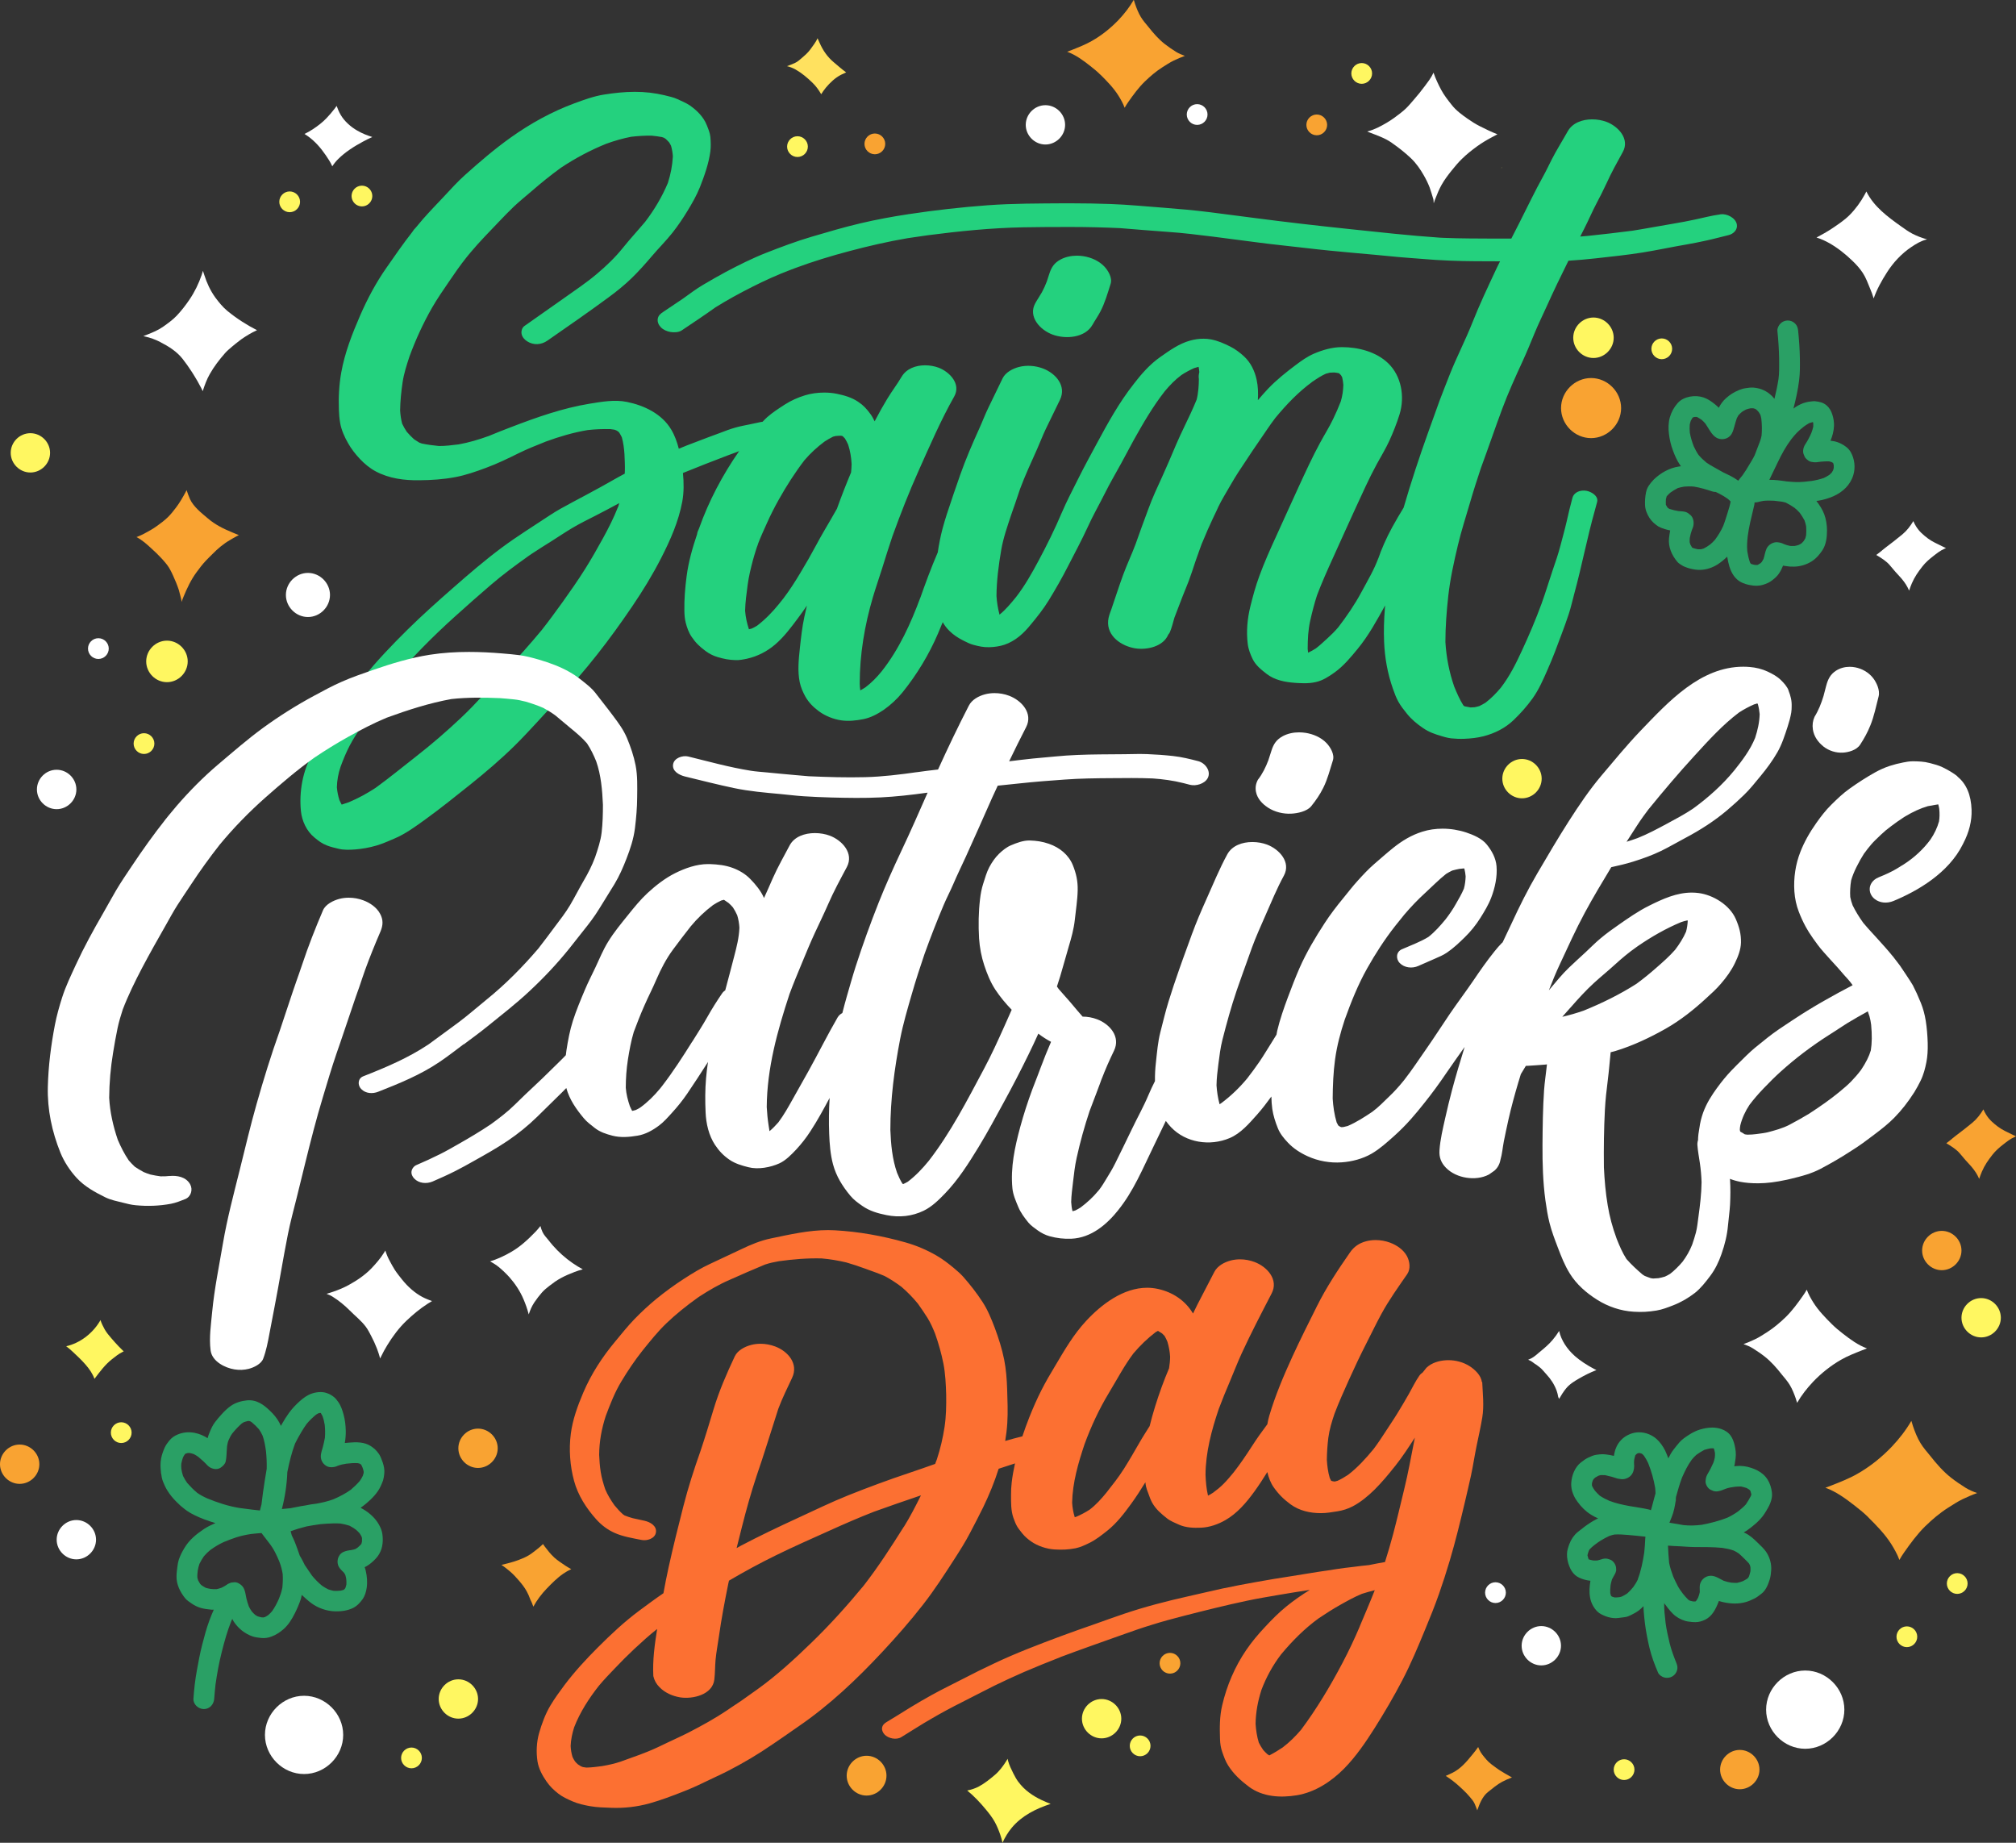 <?xml version="1.0" encoding="UTF-8"?><svg id="b" xmlns="http://www.w3.org/2000/svg" viewBox="0 0 421.54 385.24"><rect x="0" y="0" width="421.54" height="385.24" fill="#333333" stroke="none"/><g id="c"><path d="M207.93,277.48s.04.1.05.15c.08.2.15.4.23.6-.09-.25-.19-.5-.28-.75Z" style="fill:#fc7032; stroke-width:0px;"/><path d="M231.35,312.04s0-.01.01-.02v-.02s0,.02-.01.04Z" style="fill:#fc7032; stroke-width:0px;"/><path d="M231.38,312s.05-.06.07-.09l-.07.1s0,0,0,0Z" style="fill:#fc7032; stroke-width:0px;"/><path d="M291.78,306.36s-.07.09-.11.14c0,.01-.02.02-.02.03.04-.05.09-.11.13-.16Z" style="fill:#fc7032; stroke-width:0px;"/><path d="M291.39,306.85c.05-.06.1-.11.14-.18,0,0,0,.01-.01.02-.04.05-.08.11-.13.16Z" style="fill:#fc7032; stroke-width:0px;"/><path d="M291.53,306.67s.08-.1.12-.15c-.03.03-.05.06-.08.09-.01.02-.03.04-.04.05Z" style="fill:#fc7032; stroke-width:0px;"/><path d="M309.83,288.92c-.07-1.34-1.48-2.64-2.51-3.3-1.31-.84-2.9-1.27-4.45-1.27-.14,0-.28,0-.42.01-1.49.07-3.08.52-4.19,1.58-.26.32-.52.65-.78.98-.26.18-.5.39-.69.66-.84,1.2-1.48,2.54-2.19,3.81-.77,1.36-1.57,2.7-2.39,4.04-.82,1.35-1.73,2.66-2.59,4-.77,1.19-1.55,2.37-2.41,3.5-1.6,1.94-3.35,3.89-5.35,5.4-.69.46-1.41.88-2.17,1.23-.18.06-.37.11-.56.15-.05,0-.11,0-.16,0-.11-.02-.23-.04-.34-.06-.1-.03-.2-.06-.29-.09-.1-.19-.2-.38-.29-.58-.37-1.24-.53-2.5-.61-3.8.02-1.54.12-3.09.31-4.61.23-1.74.74-3.4,1.3-5.05.9-2.38,1.95-4.69,2.99-7.02,1.17-2.6,2.39-5.18,3.69-7.72,1.04-2.02,2.01-4.07,3.1-6.07,1.58-2.91,3.54-5.64,5.42-8.36.75-1.1.52-2.68-.07-3.77-.74-1.34-2.1-2.26-3.5-2.79-.95-.36-2-.55-3.04-.55-.67,0-1.34.08-1.99.25-1.47.39-2.55,1.14-3.4,2.38-2.51,3.62-4.92,7.26-6.89,11.21-1.74,3.48-3.48,6.95-5.11,10.49-1.86,4.06-3.59,8.14-4.86,12.44-.17.57-.29,1.14-.39,1.73-1.13,1.5-2.22,3.03-3.23,4.61-1.2,1.85-2.45,3.72-3.81,5.45-.68.82-1.36,1.65-2.11,2.4-.68.69-1.44,1.3-2.22,1.87-.34.22-.69.42-1.04.6-.34-1.42-.46-2.89-.52-4.34.02-4.69,1.26-9.33,2.76-13.76.72-1.93,1.5-3.82,2.3-5.7.84-1.98,1.61-4,2.51-5.96,1.95-4.24,4.11-8.37,6.26-12.52,1.5-2.89-.96-5.58-3.57-6.56-.96-.36-2-.56-3.04-.56-.67,0-1.34.08-1.98.25-1.31.35-2.74,1.11-3.4,2.38-1.17,2.25-2.35,4.5-3.51,6.77-.33.64-.64,1.29-.95,1.94-.01-.02-.02-.05-.03-.07-1.61-2.69-4.24-4.41-7.28-5.08-.77-.17-1.53-.25-2.28-.25-4.97,0-9.53,3.45-12.78,6.96-2.59,2.79-4.49,6.06-6.42,9.32-1.02,1.69-2.01,3.37-2.9,5.13-.94,1.85-1.77,3.74-2.54,5.68-.52,1.31-1,2.64-1.45,3.99-.04,0-.08,0-.12.01-1.17.29-2.32.6-3.47.94.21-1.24.36-2.48.44-3.74.15-2.36.04-4.74-.03-7.1-.07-2.06-.22-4.13-.62-6.15-.46-2.29-1.16-4.48-1.97-6.66-.72-1.88-1.46-3.73-2.57-5.43-1.2-1.84-2.57-3.6-4.02-5.24-.6-.67-1.3-1.27-1.99-1.85-1.12-.93-2.29-1.83-3.55-2.56-2.08-1.21-4.27-2.14-6.58-2.79-4.78-1.35-9.75-2.25-14.71-2.52-.48-.03-.95-.04-1.43-.04-4.01,0-8.03.92-11.92,1.73-2.23.46-4.25,1.31-6.29,2.29-2.14,1.02-4.29,2.03-6.45,3.03-1.91.88-3.71,1.98-5.47,3.12-1.99,1.29-3.93,2.7-5.77,4.2-1.63,1.34-3.18,2.78-4.65,4.3-1.38,1.44-2.64,3.02-3.92,4.56-2.73,3.27-5.06,6.83-6.73,10.76-1.17,2.75-2.22,5.63-2.6,8.61-.42,3.24-.17,6.7.69,9.85.81,2.99,2.54,5.67,4.58,7.96,1.11,1.24,2.4,2.24,3.94,2.91,1.73.77,3.73,1.08,5.56,1.45,1.14.24,2.83-.26,3.03-1.57.22-1.4-1.26-2.2-2.4-2.44-.82-.17-1.65-.35-2.47-.54-.57-.16-1.13-.34-1.68-.57-.11-.07-.23-.15-.34-.23-.65-.58-1.23-1.22-1.78-1.89-.75-1.06-1.44-2.17-1.94-3.37-.38-1.17-.74-2.34-.93-3.57-.19-1.19-.28-2.39-.33-3.6.02-2.81.51-5.47,1.38-8.14.93-2.47,1.89-4.95,3.26-7.21,1.35-2.25,2.8-4.4,4.43-6.46,1.59-1.96,3.16-3.95,4.99-5.7,2.04-1.95,4.21-3.68,6.5-5.32.14-.1.28-.19.42-.29,2-1.29,4.04-2.49,6.23-3.44,2.48-1.1,4.96-2.2,7.47-3.23.96-.32,1.92-.53,2.92-.7,2.96-.41,5.95-.66,8.94-.58,1.74.15,3.44.44,5.14.84,1.36.39,2.7.84,4.03,1.33,1.35.5,2.71.95,4.02,1.53,1.22.66,2.36,1.4,3.47,2.23,1.25,1.07,2.39,2.24,3.43,3.51.71.98,1.39,1.99,2.04,3.02.63,1.02,1.12,2.14,1.57,3.26.73,2.06,1.32,4.15,1.75,6.3.41,2.12.5,4.3.57,6.45.03,2.26,0,4.52-.34,6.77-.35,2.29-.88,4.55-1.6,6.75-.12.33-.24.65-.37.97-1.81.64-3.62,1.28-5.45,1.89-4.27,1.42-8.49,2.99-12.66,4.65-3.6,1.44-7.1,3.15-10.62,4.77-4.02,1.85-8.01,3.75-11.93,5.81-.29.15-.57.32-.85.48.37-1.49.74-2.98,1.12-4.46.91-3.59,1.89-7.13,3.06-10.64,1.61-4.65,3.02-9.35,4.54-14.03.83-2.22,1.89-4.34,2.89-6.48,1.38-2.93-.86-5.54-3.56-6.55-.96-.36-2.01-.56-3.05-.56-.67,0-1.34.08-1.98.25-1.27.33-2.8,1.11-3.4,2.37-1.7,3.62-3.27,7.21-4.43,11.05-.88,2.94-1.78,5.88-2.75,8.78-1.34,3.78-2.56,7.57-3.56,11.47-1.08,4.22-2.13,8.43-3.07,12.68-.41,1.84-.77,3.69-1.11,5.55-1.72,1.17-3.39,2.41-5.06,3.65-3.11,2.31-5.93,4.96-8.66,7.69-2.5,2.5-4.85,5.05-6.98,7.87-1.03,1.39-2.06,2.79-2.95,4.29-1.05,1.77-1.78,3.77-2.35,5.74-.53,1.87-.63,3.98-.34,5.89.24,1.54,1.02,2.98,1.9,4.24.74,1.05,1.47,1.75,2.49,2.55.88.68,1.9,1.13,2.91,1.58,1.15.51,2.48.8,3.71,1.02,1.45.25,2.97.29,4.44.34,2.67.1,5.34-.2,7.93-.91,2.46-.69,4.83-1.59,7.22-2.53-.15.06-.3.11-.44.17,1.62-.62,3.19-1.31,4.75-2.08,1.62-.8,3.26-1.51,4.86-2.33,3.29-1.69,6.43-3.54,9.46-5.65-.39.27-.77.53-1.16.8,2.21-1.49,4.39-3.01,6.57-4.53,6.44-4.41,12.13-9.81,17.45-15.51,2.97-3.18,5.84-6.45,8.52-9.89,2.4-3.07,4.51-6.35,6.62-9.62,1.13-1.76,2.25-3.52,3.22-5.39.94-1.79,1.88-3.59,2.77-5.41,1.24-2.57,2.35-5.26,3.21-8,1.14-.38,2.28-.74,3.42-1.12-.29,1.32-.54,2.65-.69,3.98-.1.88-.15,1.76-.14,2.65,0,1.54-.03,3.23.48,4.7.26.71.47,1.32.85,1.94.27.45.86,1.15,1.06,1.41.52.64,1.13,1.16,1.82,1.64,1.35.95,3.23,1.57,4.88,1.67,1.57.09,2.86.05,4.4-.25,1.01-.2,2-.68,2.93-1.13,1.34-.66,2.56-1.63,3.73-2.56,1.97-1.58,3.48-3.56,4.96-5.59,1.05-1.45,2.04-2.97,2.98-4.51.04.28.07.57.13.85.1.47.28.92.45,1.37.25.69.49,1.41.85,2.06.8,1.4,1.85,2.27,3.08,3.25.71.57,1.74.98,2.52,1.33,1.42.64,3.1.7,4.64.63,1.76-.08,3.52-.7,5.04-1.57,2.49-1.41,4.46-3.74,6.1-6.01.96-1.32,1.83-2.68,2.69-4.05.26,1.14.7,2.29,1.33,3.18,1.03,1.46,2.07,2.49,3.52,3.56,1.86,1.36,4.11,1.85,6.37,1.85,1.18,0,2.34-.21,3.49-.39,1.04-.16,2.19-.53,3.12-1.02,1.69-.88,3.25-2.18,4.61-3.52,1.48-1.48,2.86-3.12,4.16-4.77.02-.02.04-.05.06-.07.03-.04.06-.08.1-.12,1.49-1.88,2.79-3.88,4.09-5.89-.03.17-.07.33-.1.5-.68,3.47-1.31,6.94-2.15,10.37-.76,3.12-1.48,6.23-2.3,9.33-.52,1.94-1.09,3.88-1.7,5.81,0,0-.02,0-.03,0-1.1.19-2.22.4-3.32.63-.51.05-1.02.09-1.53.16-1.19.17-2.4.29-3.6.44-1.2.15-2.4.35-3.6.54.07,0,.13-.02.2-.03-.07.01-.15.02-.22.03-.12.02-.23.04-.35.05.09-.02.18-.03.26-.04-2.45.34-4.89.79-7.34,1.16-2.43.37-4.87.77-7.29,1.21-2.4.42-4.78.88-7.16,1.38-2.4.51-4.78,1.11-7.18,1.63-4.51,1.01-8.99,2.17-13.36,3.64-2.1.71-4.19,1.47-6.28,2.21-2.28.8-4.56,1.58-6.82,2.43-4.77,1.78-9.54,3.58-14.14,5.77-2.18,1.03-4.34,2.08-6.47,3.2-2.15,1.12-4.34,2.16-6.47,3.34-1.54.86-3.08,1.73-4.58,2.66-1.64,1.03-3.28,2.04-4.94,3.04-.46.28-.84.63-.93,1.18-.08.53.16,1.03.52,1.42.81.84,2.46,1.18,3.49.55,2.14-1.3,4.24-2.68,6.42-3.92,2.04-1.19,4.11-2.3,6.22-3.36,2.27-1.13,4.5-2.33,6.77-3.45,2.07-1.01,4.17-1.98,6.28-2.9,2.46-1.06,4.96-2.06,7.45-3.04.04-.01.08-.03.12-.05-.04.01-.08.03-.12.04.04-.01.08-.03.12-.05.03-.01.06-.03.1-.04l-.08.03c4.26-1.6,8.56-3.1,12.85-4.63,2.09-.75,4.18-1.48,6.31-2.13,2.2-.69,4.43-1.29,6.66-1.86,4.41-1.13,8.83-2.24,13.29-3.18,2.23-.47,4.5-.84,6.74-1.23,2.09-.36,4.19-.69,6.29-1.01-1.7,1.06-3.35,2.2-4.89,3.45-1.63,1.32-3.1,2.82-4.52,4.35-1.39,1.48-2.71,3.05-3.85,4.72-2.4,3.5-4.1,7.49-5.06,11.62-.55,2.32-.53,4.72-.45,7.09.03.91.16,1.78.46,2.63.34.97.7,2.02,1.26,2.87,1.15,1.8,2.61,3.13,4.31,4.41,2.9,2.15,6.61,2.35,10.03,1.79,3.78-.62,7.21-2.87,9.87-5.56,2.47-2.5,4.53-5.53,6.41-8.5,2.04-3.24,3.98-6.54,5.75-9.93,1.8-3.45,3.3-7.03,4.78-10.62,1.03-2.49,2.03-4.95,2.92-7.49.81-2.31,1.56-4.65,2.26-7,1.2-4.04,2.19-8.13,3.16-12.22.43-1.83.86-3.66,1.26-5.49.45-2.07.75-4.16,1.18-6.23.41-1.98.86-3.96,1.19-5.96.4-2.44.09-4.98-.02-7.44ZM188.99,319.17c-2.65,4.2-5.35,8.4-8.41,12.33-3.44,4.17-7.08,8.21-10.97,11.97-3.55,3.44-7.21,6.8-11.23,9.68-1.13.79-2.25,1.6-3.38,2.4-1.39.93-2.77,1.84-4.15,2.8.38-.27.77-.53,1.16-.8-2.54,1.72-5.23,3.19-7.95,4.6-1.46.75-2.95,1.41-4.43,2.12-1.39.66-2.77,1.35-4.21,1.92-.57.22-1.13.44-1.7.66-1.29.47-2.59.94-3.88,1.4-1.29.45-2.61.73-3.95.96-1.1.15-2.19.29-3.29.31-.24-.03-.48-.07-.72-.11-.13-.05-.26-.1-.39-.15-.24-.14-.47-.29-.69-.44-.2-.18-.38-.38-.56-.58-.21-.31-.39-.63-.54-.97-.22-.74-.34-1.48-.38-2.25.05-1.35.33-2.65.74-3.94,1.22-3.14,3.09-6.03,5.17-8.67,1.05-1.26,2.18-2.43,3.32-3.62,1.32-1.39,2.67-2.75,4.07-4.06,1.56-1.45,3.12-2.87,4.79-4.19-.52,3.25-.97,6.54-.8,9.84.2.91.64,1.7,1.31,2.35,1.13,1.17,2.73,1.85,4.3,2.11,2.59.41,6.77-.52,7.15-3.73.16-1.35.13-2.72.25-4.07.15-1.67.48-3.31.71-4.97.52-3.69,1.22-7.37,1.96-11.02.04-.2.09-.4.14-.61,3.21-1.89,6.49-3.67,9.84-5.31,3.67-1.8,7.43-3.46,11.15-5.13,3.09-1.4,6.19-2.75,9.35-3.98,3.25-1.17,6.52-2.3,9.8-3.41-1.11,2.23-2.25,4.46-3.57,6.58ZM224.2,317.32s-.05-.03-.08-.04c.03.01.06.03.09.04h0ZM234.89,307.24c-1.03,1.63-2.25,3.15-3.44,4.67.07-.08.13-.16.2-.24-.09.11-.18.23-.27.33,0,0-.01.02-.02.02l-.08.11s.05-.06.07-.09c-1.06,1.3-2.18,2.55-3.51,3.56-.9.58-1.85,1.09-2.84,1.5-.09.03-.18.05-.26.08-.01-.02-.02-.05-.03-.06-.3-.98-.46-1.95-.53-2.97.08-4.19,1.28-8.3,2.6-12.25,1.37-3.71,3.04-7.32,5.09-10.71,1.68-2.77,3.18-5.66,5.13-8.26,1.39-1.63,2.93-3.13,4.63-4.43.16-.09.32-.18.49-.27.01,0,.02,0,.03.01.28.16.56.34.84.52.18.16.34.33.51.51.24.4.43.81.61,1.24.31,1.04.5,2.07.56,3.14-.01.82-.1,1.61-.22,2.4-.54,1.28-1.06,2.56-1.53,3.86-.97,2.69-1.85,5.43-2.53,8.22-.73,1.17-1.49,2.33-2.17,3.53-1.07,1.86-2.15,3.73-3.3,5.55ZM265.73,367.16h0,.08s-.05,0-.08,0ZM284.33,340c-1.11,2.62-2.33,5.19-3.65,7.7-2.54,4.82-5.37,9.55-8.63,13.92-1.16,1.36-2.41,2.6-3.84,3.69-.91.6-1.84,1.18-2.81,1.67-.14-.09-.27-.18-.41-.27-.3-.27-.59-.56-.85-.86-.35-.5-.67-1.01-.93-1.56-.39-1.26-.58-2.58-.67-3.9.03-2.44.48-4.77,1.22-7.1,1.01-2.67,2.38-5.16,4.11-7.43,2.32-2.79,4.91-5.4,7.86-7.54,1.48-1,2.98-1.95,4.52-2.82,1.47-.83,2.96-1.66,4.52-2.3.89-.29,1.79-.53,2.69-.76-1,2.54-2.08,5.04-3.14,7.56Z" style="fill:#fc7032; stroke-width:0px;"/><path d="M277.42,328.39s-.07.01-.1.02c.03,0,.05,0,.08-.01,0,0,.01,0,.02,0Z" style="fill:#fc7032; stroke-width:0px;"/><path d="M221.63,346.51s.02,0,.03-.01c0,0-.01,0-.02,0,0,0,0,0,0,0Z" style="fill:#fc7032; stroke-width:0px;"/><path d="M79.16,303.87c-.44-.65-.93-1.09-1.58-1.53-1.36-.91-3.09-.89-4.65-.75-.28.02-.55.05-.83.08.14-.84.22-1.69.2-2.55-.03-1.13-.15-2.28-.45-3.36-.25-.94-.57-1.91-1.15-2.71-.24-.33-.5-.69-.83-.96-.5-.4-.92-.65-1.54-.86-.42-.15-.86-.21-1.31-.21-.6,0-1.21.11-1.76.29-1.01.33-1.82.94-2.6,1.63-.84.75-1.57,1.53-2.23,2.43-.54.74-1.02,1.52-1.47,2.31-.08.14-.15.28-.22.41-.22-.49-.46-.96-.76-1.39-.58-.86-1.29-1.58-2.06-2.26-.69-.61-1.36-1.09-2.22-1.42-.5-.19-1.06-.29-1.6-.29-.15,0-.29,0-.44.02-1.21.13-2.39.46-3.4,1.16-.69.49-1.3,1.08-1.87,1.7-.52.56-1,1.13-1.46,1.74-.48.63-.79,1.34-1.09,2.07-.17.41-.33.81-.43,1.24-.83-.54-1.74-.93-2.74-1.12-1.18-.22-2.33-.13-3.45.32-.74.29-1.35.72-1.84,1.33-.36.44-.7.91-.94,1.42-.32.74-.59,1.47-.74,2.24-.2,1.02-.16,1.94-.04,2.94.09.67.18,1.36.44,1.99.25.6.5,1.18.84,1.73.54.91,1.22,1.71,1.96,2.46,1.1,1.13,2.33,2.08,3.75,2.77,1.4.69,2.89,1.22,4.4,1.67-.83.36-1.63.73-2.39,1.23-1.6,1.07-3.11,2.3-4.1,3.98-.47.78-.88,1.57-1.17,2.43-.15.47-.23.95-.29,1.43-.09.68-.18,1.35-.19,2.03-.04,1.72.75,3.28,1.78,4.58.37.47.92.81,1.41,1.15.57.39,1.21.71,1.87.9.73.21,1.49.3,2.24.37.16.02.33,0,.49,0-.31.73-.63,1.46-.9,2.21-.63,1.68-1.08,3.41-1.53,5.15-.45,1.75-.78,3.53-1.1,5.31-.36,1.96-.59,3.95-.72,5.94-.08,1.18,1.04,2.17,2.17,2.17,1.24,0,2.09-.99,2.17-2.17.07-.98.17-1.96.27-2.94.32-2.27.73-4.54,1.29-6.75.55-2.19,1.15-4.38,1.99-6.48.07-.17.15-.34.23-.51.1.17.17.35.27.51.95,1.46,2.32,2.58,3.97,3.15.58.19,1.22.27,1.83.33.72.08,1.46-.04,2.13-.3.94-.35,1.75-.88,2.51-1.54,1.03-.9,1.77-2.12,2.37-3.32.47-.93.89-1.91,1.23-2.91.1-.31.15-.63.21-.94,0,0,0,0,0,0,.64.59,1.26,1.16,1.96,1.69,1.43,1.08,3.29,1.71,5.07,1.75,1.24.03,2.56-.15,3.67-.69.86-.42,1.52-1.13,2.06-1.9.45-.65.7-1.51.82-2.3.18-1.22.08-2.41-.2-3.62-.05-.24-.13-.48-.22-.72.11-.05.22-.11.33-.17.7-.4,1.35-.95,1.9-1.53.72-.75,1.21-1.64,1.42-2.67.18-.87.17-1.7.05-2.57-.1-.7-.37-1.35-.72-1.97-.85-1.52-2.28-2.71-3.83-3.51.39-.28.77-.56,1.13-.86,1.22-1.02,2.44-2.25,3.1-3.72.17-.38.34-.76.47-1.16.13-.43.19-.86.24-1.31.11-.82-.06-1.69-.33-2.47-.23-.64-.47-1.31-.86-1.87ZM37.87,306.73c.02.12.04.24.05.35.02.16.04.33.07.49-.04-.29-.08-.57-.12-.85ZM41.2,312.05c-.75-.62-1.43-1.32-2.07-2.05-.32-.45-.6-.93-.85-1.43-.17-.48-.27-.97-.36-1.48-.04-.37-.04-.74-.01-1.11.09-.46.21-.89.36-1.32.11-.22.24-.43.38-.63.04-.04.08-.09.12-.13.17-.06.34-.11.52-.15.12,0,.23,0,.35,0,.3.06.59.13.88.23.32.16.62.36.92.56.68.56,1.34,1.16,1.93,1.8.66.71,1.95,1.08,2.8.46.47-.34.89-.72,1.03-1.31.09-.42.13-.85.16-1.28.04-.63.06-1.26.12-1.89.04-.22.08-.43.13-.65.04-.22.12-.43.21-.64.21-.48.44-.93.74-1.35.6-.74,1.27-1.47,2-2.1.13-.09.27-.18.41-.26.28-.1.56-.18.86-.25.09,0,.18,0,.27,0,.07.02.15.04.22.06.11.06.22.13.33.2.54.45,1.06.95,1.52,1.49.28.41.53.85.74,1.31.37,1.03.54,2.1.7,3.18.14,1.24.18,2.5.16,3.75-.3,1.65-.53,3.31-.78,4.97-.12.82-.2,1.64-.31,2.46-.11.43-.21.86-.33,1.28-.52-.06-1.05-.11-1.57-.17-.9-.12-1.8-.23-2.7-.35-2.32-.37-4.59-1.12-6.75-2.01-.75-.33-1.46-.71-2.13-1.18ZM59.02,331.97c-.14.77-.4,1.51-.69,2.24-.4.91-.86,1.81-1.44,2.62-.25.3-.51.56-.8.81-.21.15-.43.28-.66.4-.11.03-.22.07-.33.09-.13,0-.25,0-.38-.01-.31-.06-.6-.14-.9-.24-.16-.08-.31-.18-.46-.28-.26-.23-.5-.47-.72-.73-.24-.33-.44-.69-.62-1.06-.2-.54-.35-1.09-.5-1.65-.13-.54-.18-1.12-.36-1.65-.13-.42-.32-.78-.65-1.08-.37-.36-1.03-.73-1.59-.65-.21.03-.42.05-.64.08-.2.08-.4.16-.59.25-.09.04-.18.12-.26.18-.34.23-.71.44-1.08.62-.35.13-.69.23-1.05.31-.43.02-.85,0-1.27-.05-.34-.06-.68-.13-1.01-.23-.3-.16-.59-.34-.87-.53-.1-.09-.2-.18-.29-.28-.15-.23-.29-.47-.42-.72-.06-.2-.12-.39-.17-.59-.03-.5.02-.99.08-1.48.08-.48.19-.94.35-1.4.27-.55.58-1.09.93-1.59.4-.47.84-.9,1.31-1.29.91-.66,1.83-1.23,2.85-1.69.86-.35,1.74-.7,2.64-.99.98-.31,1.97-.52,2.99-.68.75-.09,1.5-.16,2.26-.21.13.16.25.33.38.5.03.03.05.07.08.1.02.03.05.06.07.1.01.02.02.03.04.05.03.04.06.08.09.12-.02-.03-.05-.06-.06-.09.04.05.08.11.12.16l.1.14s-.04-.06-.06-.09c.38.5.75,1,1.14,1.49.71.97,1.21,2.05,1.69,3.15.05.13.11.26.16.39.32.82.54,1.68.68,2.55.07.97.02,1.95-.08,2.92ZM75.69,321.51c0,.25.01.51,0,.76-.03.15-.07.31-.12.46-.02.03-.03.06-.05.09-.24.26-.49.5-.76.73-.15.11-.31.2-.47.29-.28.09-.56.16-.85.21-.57.07-1.11.15-1.66.41-1.17.55-1.54,2.13-.87,3.19.28.45.69.79,1.05,1.17.09.14.17.28.24.42.09.28.15.57.2.86.04.38.05.75.03,1.13-.05.23-.11.47-.19.69-.03.06-.07.12-.1.18-.07.08-.15.15-.23.23-.03.02-.05.03-.08.05-.19.06-.39.11-.6.15-.49.05-.98.07-1.47.04-.38-.08-.75-.18-1.11-.3-.47-.23-.92-.49-1.34-.79-.76-.63-1.46-1.34-2.09-2.11-.52-.73-.99-1.5-1.51-2.22-.11-.24-.23-.49-.35-.72-.2-.41-.44-.81-.68-1.21-.16-.49-.34-.97-.51-1.45-.19-.52-.37-1.03-.58-1.53-.18-.43-.38-.84-.58-1.25-.09-.29-.16-.59-.24-.88.56-.18,1.11-.4,1.68-.56.55-.16,1.1-.31,1.65-.45.44-.07.87-.16,1.31-.23.53-.07,1.07-.15,1.6-.24.43-.03.86-.08,1.3-.1.95-.05,1.91-.1,2.87-.03.64.1,1.27.24,1.89.45.45.23.87.49,1.28.78.29.24.57.49.82.78.17.24.31.49.45.76.03.09.05.18.07.27ZM76.02,307.98c-.04.18-.09.35-.15.53-.18.39-.4.75-.64,1.09-.57.67-1.21,1.26-1.87,1.83-1.13.82-2.35,1.44-3.64,2-1.15.43-2.36.7-3.57.92-.8.08-1.6.22-2.39.39-.26.04-.52.07-.77.12-.76.13-1.51.31-2.27.44-.59.07-1.19.12-1.78.17.65-2.52,1.04-5.11,1.14-7.71.4-2.03.89-4.03,1.61-5.97.39-.82.86-1.62,1.32-2.41.34-.59.72-1.16,1.12-1.72.59-.7,1.24-1.33,1.94-1.91.14-.1.28-.18.43-.26.13-.04.25-.08.38-.11.06,0,.11,0,.17,0,.02.02.03.03.05.05.12.19.23.39.33.6.22.59.37,1.22.47,1.84.09.89.11,1.78.04,2.67-.11.63-.25,1.25-.41,1.88-.17.67-.47,1.39-.45,2.09.03.8.42,1.48,1.09,1.91.56.36,1.14.35,1.75.25.24-.04.46-.14.67-.23.59-.23,1.2-.35,1.82-.45.8-.1,1.61-.16,2.41-.11.12.02.24.06.36.09.09.05.17.1.26.15.02.02.05.05.07.07.11.19.21.38.29.59.1.27.18.55.24.83,0,.13,0,.26,0,.39Z" style="fill:#2aa065; stroke-width:0px;"/><path d="M84.12,267.56c-.54-.68-1.11-1.38-1.59-2.12-.37-.58-.69-1.19-1.02-1.8-.4-.71-.7-1.45-.94-2.21-.09.15-.18.31-.27.45-.75,1.2-1.67,2.26-2.64,3.28-1.37,1.42-3.07,2.56-4.79,3.5-.99.54-2.05.98-3.12,1.35-.48.16-.96.33-1.47.47.46.17.9.36,1.3.62,1.28.8,2.47,1.78,3.53,2.84,1.13,1.15,2.39,2.11,3.37,3.41.45.6.79,1.28,1.14,1.95.45.86.85,1.72,1.2,2.63.26.68.48,1.37.67,2.07.04-.09.08-.19.13-.28.41-.87.88-1.73,1.38-2.54,1.12-1.82,2.39-3.54,3.93-5.02,1.39-1.33,2.89-2.58,4.51-3.62.29-.19.59-.37.89-.54-.68-.26-1.36-.52-2.01-.86-1.6-.85-3.07-2.17-4.2-3.59Z" style="fill:#fff; stroke-width:0px;"/><path d="M298.98,39.33c.25.66.42,1.36.64,2.02.12.32.16.65.15.98.01.05.02.09.03.14.1-.34.22-.68.36-1.01.37-.96.77-1.93,1.28-2.83.59-1.05,1.32-2.02,2.07-2.95.69-.85,1.39-1.71,2.18-2.47.98-.96,2.07-1.83,3.18-2.63.95-.69,1.96-1.29,2.99-1.84.41-.22.83-.45,1.25-.67-1.25-.47-2.47-1.08-3.67-1.68-.91-.46-1.76-1-2.59-1.58-1.21-.85-2.4-1.72-3.32-2.9-.79-1-1.58-2-2.18-3.12-.61-1.14-1.17-2.33-1.59-3.55,0-.02,0-.03-.02-.04-.26.55-.56,1.08-.92,1.58-.3.41-.59.81-.89,1.21-.74,1.01-1.53,1.97-2.35,2.91-.52.59-1.02,1.21-1.58,1.75-.78.75-1.66,1.38-2.52,2.02-.51.36-1.04.71-1.57,1.02-1.19.7-2.52,1.41-3.86,1.75-.06.02-.11.03-.17.05.14.06.28.12.43.18,1.62.64,3.28,1.17,4.71,2.19,1.39.98,2.74,2.02,3.98,3.2,1.07,1.01,1.96,2.28,2.69,3.56.5.87.94,1.76,1.29,2.69Z" style="fill:#fff; stroke-width:0px;"/><path d="M171.36,8.92c-.14-.31-.28-.62-.41-.92-.19.41-.41.79-.67,1.16-.53.75-1.05,1.54-1.73,2.17-.24.23-.47.44-.73.65-.47.4-1.04.95-1.63,1.2-.54.24-1.09.46-1.64.65.61.15,1.19.36,1.8.7,1.29.73,2.44,1.71,3.51,2.74.75.72,1.35,1.55,1.85,2.43.29-.47.6-.92.98-1.38.89-1.06,1.93-2.05,3.17-2.69.35-.18.71-.35,1.07-.5-.91-.64-1.75-1.42-2.6-2.12-1.33-1.11-2.28-2.5-2.96-4.08Z" style="fill:#ffe15f; stroke-width:0px;"/><path d="M329.25,283.44c-1.51-1.34-2.8-3.19-3.24-5.2-.42.68-.88,1.31-1.4,1.92-.81.96-1.8,1.77-2.77,2.57-.48.4-.97.86-1.51,1.16-.27.14-.53.27-.8.38.29.11.56.24.82.41.18.12.35.24.51.38.16.09.31.18.45.29.5.37.96.71,1.35,1.18.22.26.46.53.69.78.94,1.01,1.66,2.12,2.14,3.42.15.42.26.86.33,1.31.01.02.02.04.03.07.06.11.11.22.16.33.43-.75.87-1.46,1.42-2.14.71-.89,1.69-1.51,2.67-2.07,1.19-.69,2.42-1.32,3.71-1.81-.2-.08-.37-.18-.55-.27-1.4-.76-2.83-1.65-4.01-2.7Z" style="fill:#fff; stroke-width:0px;"/><path d="M399.85,48.84c-.8-.42-1.54-.95-2.27-1.47-2.85-2.03-5.75-4.14-7.33-7.34-.12.22-.23.44-.35.66-.83,1.53-1.94,3.05-3.18,4.29-1.1,1.09-2.39,1.94-3.67,2.8-1.03.69-2.13,1.29-3.23,1.88.04.01.07.02.11.03.9.28,1.75.68,2.58,1.14,1.75,1,3.35,2.27,4.8,3.67.81.77,1.57,1.61,2.19,2.55.66,1.01,1.08,2.19,1.54,3.3.28.66.54,1.34.74,2.04.67-1.92,1.68-3.73,2.78-5.45,1.32-2.07,3.05-3.93,5.11-5.31.93-.63,1.99-1.26,3.08-1.54.06-.02.13-.03.2-.05-1.07-.29-2.11-.69-3.09-1.19Z" style="fill:#fff; stroke-width:0px;"/><path d="M64.39,119.77c-2.51,0-4.61,2.1-4.61,4.61s2.1,4.61,4.61,4.61,4.61-2.1,4.61-4.61-2.1-4.61-4.61-4.61Z" style="fill:#fff; stroke-width:0px;"/><path d="M393.55,115.06c-.41.32-.8.66-1.23.96.13.07.25.15.37.22.84.52,1.75,1.1,2.4,1.85.42.49.82.99,1.25,1.47.42.47.86.92,1.27,1.4.69.83,1.17,1.54,1.58,2.51.16-.51.36-1.01.57-1.52.57-1.33,1.33-2.42,2.23-3.56.61-.78,1.39-1.47,2.17-2.07.78-.61,1.54-1.23,2.46-1.62.09-.04.19-.08.28-.12-.24-.11-.48-.22-.72-.34-1.02-.5-2.12-.98-3.04-1.66-.99-.75-1.84-1.47-2.5-2.54-.22-.35-.41-.72-.57-1.1-.61,1.02-1.36,2-2.25,2.74-1.13.94-2.29,1.84-3.46,2.72-.27.21-.54.43-.81.64Z" style="fill:#fff; stroke-width:0px;"/><path d="M63.58,354.51c-4.45,0-8.18,3.72-8.18,8.18s3.73,8.18,8.18,8.18,8.18-3.72,8.18-8.18-3.73-8.18-8.18-8.18Z" style="fill:#fff; stroke-width:0px;"/><path d="M377.47,349.23c-4.45,0-8.18,3.72-8.18,8.18s3.73,8.18,8.18,8.18,8.18-3.72,8.18-8.18-3.73-8.18-8.18-8.18Z" style="fill:#fff; stroke-width:0px;"/><path d="M15.96,317.77c-2.24,0-4.11,1.87-4.11,4.11s1.87,4.11,4.11,4.11,4.12-1.87,4.12-4.11-1.87-4.11-4.12-4.11Z" style="fill:#fff; stroke-width:0px;"/><path d="M218.59,21.99c-2.24,0-4.11,1.87-4.11,4.11s1.87,4.11,4.11,4.11,4.12-1.87,4.12-4.11-1.87-4.11-4.12-4.11Z" style="fill:#fff; stroke-width:0px;"/><path d="M119.75,264.07c-1.56-1.08-2.93-2.3-4.17-3.72-.33-.37-.64-.77-.95-1.16-.43-.52-.92-1.03-1.2-1.65-.19-.41-.32-.81-.43-1.24-.31.41-.64.8-.98,1.16-1.58,1.63-3.2,3.16-5.18,4.29-1.36.79-2.84,1.48-4.37,1.95.65.34,1.27.73,1.85,1.2.78.65,1.53,1.37,2.21,2.12,1.19,1.35,2.23,2.92,2.93,4.58.42.98.76,1.94,1.04,2.97.02.07.04.14.06.21.28-.88.65-1.73,1.17-2.51.49-.72,1.02-1.42,1.59-2.07.47-.52,1-.96,1.55-1.38.77-.6,1.55-1.17,2.41-1.63.92-.5,1.89-.91,2.86-1.28.56-.22,1.14-.4,1.72-.55-.73-.4-1.45-.83-2.12-1.3Z" style="fill:#fff; stroke-width:0px;"/><path d="M383.08,276.86c-1.42-1.41-2.84-2.86-3.91-4.56-.52-.82-1.03-1.74-1.38-2.69-.24.44-.52.87-.8,1.27-1.08,1.54-2.24,3.13-3.6,4.46-1.19,1.15-2.47,2.24-3.86,3.13-.82.52-1.65,1.08-2.52,1.49-.79.38-1.61.73-2.44,1.03.68.24,1.35.52,1.95.89.86.54,1.69,1.1,2.49,1.73,1.32,1.04,2.49,2.37,3.53,3.7.58.71,1.2,1.41,1.68,2.19.53.88.94,1.9,1.27,2.86.09.26.17.53.25.81.01.03.03.06.04.09.9-1.57,2.06-3.04,3.29-4.35,1.72-1.81,3.73-3.42,5.89-4.65,1.35-.78,2.88-1.37,4.33-1.95.36-.14.73-.28,1.09-.42-1.86-.67-3.53-1.91-5.08-3.12-.77-.59-1.52-1.22-2.22-1.91Z" style="fill:#fff; stroke-width:0px;"/><path d="M33.49,71.5c1.75.9,3.46,1.96,4.68,3.51.67.85,1.29,1.74,1.88,2.64.15.23.3.46.44.69.56.9,1.1,1.82,1.58,2.77.11.22.21.44.32.66.39-1.22.84-2.46,1.47-3.56.88-1.57,2.01-3.03,3.2-4.39.44-.5.96-.93,1.47-1.36,0,0,0,0,0,0,.46-.39.94-.78,1.43-1.15.19-.14.38-.29.57-.43.99-.68,2.05-1.33,3.15-1.82l.06-.03c-1.04-.53-2.06-1.12-3.05-1.75-1.03-.66-2.04-1.38-2.99-2.16-.06-.05-.12-.09-.18-.14-.97-.81-1.75-1.78-2.51-2.8,0,0,0-.01-.01-.02-1.02-1.41-1.77-3.04-2.29-4.7l-.28-.84c-.08.28-.16.56-.25.84-.64,1.85-1.47,3.57-2.58,5.2-.8,1.18-1.7,2.34-2.68,3.37-.81.84-1.79,1.55-2.75,2.23-.52.37-1.08.68-1.64.95,0,0,0,0,0,0-.53.25-1.08.48-1.64.7-.31.12-.61.24-.92.36.11.03.21.04.32.07,1.1.24,2.2.64,3.2,1.15Z" style="fill:#fff; stroke-width:0px;"/><path d="M322.28,339.94c-2.24,0-4.11,1.87-4.11,4.11s1.87,4.11,4.11,4.11,4.12-1.87,4.12-4.11-1.87-4.11-4.12-4.11Z" style="fill:#fff; stroke-width:0px;"/><path d="M15.97,165.04c0-2.25-1.87-4.12-4.13-4.12s-4.12,1.87-4.12,4.12,1.87,4.12,4.12,4.12,4.13-1.87,4.13-4.12Z" style="fill:#fff; stroke-width:0px;"/><path d="M68.07,32.38c.52.76,1.04,1.54,1.41,2.39.34-.53.74-1.03,1.2-1.49,1.48-1.48,3.36-2.68,5.21-3.67.64-.35,1.3-.67,1.96-.97-1.08-.33-2.14-.75-3.15-1.34-1.34-.76-2.7-1.96-3.47-3.3-.35-.6-.62-1.23-.84-1.86-.13.19-.28.39-.43.59-.52.69-1.08,1.32-1.67,1.95-.85.9-1.84,1.65-2.87,2.33-.56.37-1.14.7-1.75.99.26.16.52.33.76.51,1.45,1.05,2.63,2.4,3.64,3.88Z" style="fill:#fff; stroke-width:0px;"/><path d="M20.57,137.76c1.19,0,2.17-.98,2.17-2.17s-.98-2.17-2.17-2.17-2.17.98-2.17,2.17.98,2.17,2.17,2.17Z" style="fill:#fff; stroke-width:0px;"/><path d="M312.7,335.12c1.19,0,2.17-.98,2.17-2.17s-.98-2.17-2.17-2.17-2.17.98-2.17,2.17.98,2.17,2.17,2.17Z" style="fill:#fff; stroke-width:0px;"/><path d="M250.32,26.11c1.19,0,2.17-.98,2.17-2.17s-.98-2.17-2.17-2.17-2.17.98-2.17,2.17.98,2.17,2.17,2.17Z" style="fill:#fff; stroke-width:0px;"/><path d="M368.67,308.22c-.73-.64-1.58-1.05-2.48-1.35-1.03-.35-2.12-.49-3.2-.38-.12.01-.25.03-.37.04.04-.13.07-.27.1-.41.08-.42.13-.85.19-1.27.13-.98-.01-1.93-.24-2.88-.16-.62-.4-1.26-.76-1.79-.48-.7-1.16-1.13-1.95-1.42-.64-.22-1.28-.32-1.94-.32-.46,0-.93.05-1.39.13-.78.15-1.51.35-2.23.69-.48.22-.92.48-1.36.77-.65.43-1.34.89-1.86,1.48-.45.51-.86,1.04-1.28,1.58-.42.55-.75,1.16-1.06,1.78-.21-.55-.41-1.1-.67-1.63-.45-.9-1.08-1.79-1.83-2.45-1-.87-2.3-1.36-3.61-1.36-.61,0-1.22.11-1.8.33-.76.29-1.48.74-2.03,1.35-.69.76-1.12,1.64-1.33,2.65-.04.2-.08.4-.11.6-.24-.06-.48-.11-.73-.16-.55-.1-1.16-.19-1.73-.19-.41,0-.8.07-1.2.12-.59.08-1.14.33-1.67.58-.59.27-1.09.65-1.6,1.05-1.21.96-1.88,2.65-1.98,4.16-.02.25-.03.51,0,.77.04.73.24,1.31.53,1.97.21.48.49.91.8,1.33.77,1.06,1.66,1.95,2.78,2.65.48.31.98.56,1.5.79-.12.06-.25.12-.37.18-.92.47-1.76,1.02-2.59,1.65-.45.34-.9.69-1.34,1.05-.78.66-1.35,1.51-1.71,2.47-.24.66-.49,1.36-.5,2.07-.02.86.15,1.7.46,2.51.27.71.63,1.35,1.19,1.87.56.51,1.26.78,1.96.99.42.12.86.2,1.29.25-.19,1.17-.29,2.34-.07,3.51.2,1.11.73,2.12,1.52,2.92.48.47,1.17.77,1.8,1.01.66.25,1.34.37,2.05.38.41,0,.81-.08,1.21-.13.35-.04.68-.08,1.02-.15.31-.07.7-.26.97-.39.59-.27,1.14-.59,1.65-.97.35-.26.64-.58.95-.88,0,.34.01.69.04,1.03.07.86.15,1.74.26,2.6.22,1.71.55,3.41.95,5.1.43,1.79,1.07,3.51,1.8,5.19.21.48.8.86,1.3,1,.56.15,1.17.07,1.67-.22.49-.29.85-.75,1-1.3.15-.54.06-.98-.13-1.46.02.04.04.08.05.13-.56-1.42-1.11-2.82-1.47-4.3-.33-1.37-.64-2.76-.84-4.15-.09-.77-.16-1.53-.24-2.29-.06-.65-.07-1.3-.07-1.95.55.77,1.14,1.53,1.81,2.2.74.74,1.62,1.21,2.62,1.52.28.09.59.12.88.16.42.06.81.1,1.23.09.7,0,1.37-.2,2-.5,1.47-.69,2.23-2.22,2.79-3.64.04-.1.08-.2.11-.29.33.11.66.2,1,.27,1.57.34,3.14.39,4.69-.06.59-.17,1.15-.44,1.7-.7.57-.27,1.05-.67,1.55-1.06.92-.72,1.36-1.91,1.7-2.98.2-.63.25-1.31.3-1.95.08-1.22-.27-2.51-.91-3.55-.53-.87-1.32-1.56-2.05-2.27-.73-.71-1.52-1.44-2.46-1.88-.11-.05-.22-.1-.33-.15.27-.16.55-.31.8-.5,1.29-.93,2.56-1.96,3.46-3.29.31-.44.57-.91.83-1.37.35-.6.61-1.25.75-1.93.19-.87.03-1.8-.24-2.64-.29-.94-.81-1.77-1.55-2.42ZM332.92,310.7c-.02-.06-.03-.12-.05-.18,0-.13,0-.26,0-.39.04-.21.1-.42.18-.63.05-.1.1-.19.16-.28.11-.11.21-.22.33-.32.22-.14.45-.27.68-.39.16-.05.33-.1.49-.14.31-.01.62,0,.93.02.47.1.93.21,1.39.34.27.08.53.16.8.25.38.14.73.19,1.14.24.7.09,1.47-.2,1.98-.69.55-.55.74-1.28.75-2.03,0-.27-.04-.54-.03-.81,0-.16.01-.32.03-.48.06-.33.14-.65.24-.97,0,0,0-.01.01-.02.08-.09.17-.18.27-.27.06-.04.12-.07.18-.11.08-.03.16-.05.25-.07.07,0,.13,0,.2,0,.14.03.28.08.42.12.03.02.06.03.09.05.15.13.29.27.42.43.33.48.61.99.86,1.52.65,1.66,1.16,3.41,1.45,5.16.04.39.07.77.07,1.16-.05.17-.09.33-.14.5-.23.84-.45,1.67-.67,2.51-.05.17-.11.34-.16.51-.12-.06-.23-.12-.36-.15-1.35-.32-2.73-.48-4.09-.73-1.43-.26-2.84-.57-4.2-1.08-.7-.31-1.38-.65-2.02-1.08-.37-.33-.71-.68-1.03-1.06-.21-.3-.41-.6-.57-.93ZM342.5,330.13c-.27.58-.6,1.11-.97,1.63-.38.47-.78.92-1.23,1.32-.37.26-.76.48-1.17.68-.17.06-.35.11-.54.14-.33.04-.65.06-.99.05-.15-.04-.3-.09-.45-.14-.08-.03-.15-.08-.22-.11-.03-.06-.07-.11-.1-.17-.05-.16-.09-.32-.13-.48-.03-.56,0-1.11.07-1.67.08-.41.16-.8.29-1.19.1-.21.2-.41.32-.61.28-.48.63-1,.55-1.59,0-.39-.1-.75-.3-1.09-.17-.29-.49-.65-.81-.79-.56-.25-1.05-.38-1.67-.22-.1.03-.19.06-.29.09-.29.1-.58.17-.88.24-.29.02-.58.02-.87,0-.31-.06-.62-.13-.92-.23l-.04-.07c-.08-.25-.15-.49-.21-.75v-.06c.07-.31.16-.6.27-.9.05-.1.11-.2.16-.3.31-.33.65-.63,1.01-.91.43-.33.87-.66,1.33-.94.58-.36,1.19-.68,1.81-.97.34-.12.69-.21,1.04-.29.96-.07,1.94.02,2.89.09,1.21.11,2.41.22,3.61.36-.02.12-.04.25-.04.38-.04.99-.11,1.98-.22,2.97-.29,1.87-.66,3.76-1.34,5.54ZM365.68,326.81c.08.13.15.25.22.39.04.14.08.28.11.42.02.29.02.58,0,.86-.08.37-.18.72-.3,1.07-.05.09-.1.18-.16.28-.08.08-.16.15-.24.22-.29.19-.59.35-.91.51-.38.14-.76.26-1.16.34-.42.01-.83,0-1.25-.04-.54-.09-1.06-.21-1.57-.39-.85-.42-1.73-1.05-2.69-1.05-1.28,0-2.35,1.08-2.33,2.36,0,.36.02.71.02,1.07-.08.39-.2.76-.34,1.13-.11.22-.24.43-.38.64-.04.05-.08.09-.13.14-.03,0-.07.02-.11.03-.14,0-.29,0-.43,0-.23-.04-.45-.09-.67-.16-.11-.06-.21-.12-.32-.18-.43-.41-.81-.86-1.19-1.33-.39-.53-.78-1.06-1.08-1.65-.33-.62-.62-1.26-.91-1.9-.35-.95-.67-1.89-.85-2.87-.12-1.19-.18-2.39-.24-3.58.85.07,1.71.11,2.57.14.97.05,1.95.15,2.92.15,1.96.02,3.93-.02,5.88.18.8.12,1.6.28,2.36.55.38.18.74.38,1.08.62.35.3.69.63,1.02.95.36.36.73.71,1.08,1.1ZM366.12,312.71c-.31.62-.68,1.22-1.07,1.8-.48.53-1.05,1-1.61,1.45-.71.51-1.45.94-2.25,1.32-1.73.68-3.57,1.15-5.39,1.49-1.27.15-2.52.2-3.79.06-.68-.1-1.35-.23-2.03-.35-.3-.06-.61-.1-.91-.15.16-.4.33-.79.48-1.19.44-1.1.66-2.22.83-3.39.03-.26.04-.52.06-.78.38-1.38.77-2.77,1.28-4.11.57-1.28,1.18-2.56,2.01-3.69.3-.37.61-.71.97-1.03.54-.38,1.08-.73,1.66-1.03.41-.14.83-.23,1.25-.32.2-.02.4-.02.6-.02.05.01.1.03.15.04.1.31.18.63.24.95.01.32,0,.63-.04.95-.07.38-.17.74-.3,1.09-.2.44-.41.88-.62,1.3-.12.22-.24.44-.36.65-.09.17-.19.34-.29.51-.25.46-.31.81-.36,1.33-.07.68.45,1.59,1.08,1.87.2.08.39.17.59.25.38.1.77.1,1.15,0,.16-.03.31-.07.46-.12.31-.1.59-.24.9-.35.61-.23,1.28-.33,1.94-.42.44-.04.87-.08,1.31-.06.39.08.78.2,1.16.32.18.09.34.19.51.3.08.08.16.16.24.24,0,0,.01.02.02.02.08.24.15.48.21.73,0,.02,0,.05,0,.07-.02.08-.04.16-.07.23Z" style="fill:#2aa065; stroke-width:0px;"/><path d="M346.86,110.09c.36.24.84.38,1.25.52.28.09.57.15.85.22.09.02.18.04.27.06-.11.52-.17,1.06-.24,1.59-.21,1.85.59,3.64,1.77,5.01.26.3.65.52.98.73.32.21.71.33,1.07.47.24.09.49.15.74.21.64.15,1.32.26,1.98.24,1.31-.04,2.57-.47,3.67-1.18.69-.45,1.35-1,1.95-1.59.06.37.13.74.21,1.11.3,1.34.78,2.66,1.81,3.61.69.63,1.59.99,2.49,1.18.59.12,1.19.2,1.8.18.82-.03,1.49-.26,2.24-.6.6-.28,1.17-.76,1.65-1.21.44-.41.81-.98,1.09-1.52.14-.28.27-.57.39-.87.17.03.34.06.5.08.61.11,1.21.15,1.83.13,1.23-.02,2.53-.41,3.57-1.05.97-.59,1.71-1.44,2.33-2.38.78-1.19.96-2.73.96-4.11,0-1.15-.18-2.32-.57-3.39-.39-1.03-.99-1.94-1.65-2.81.14-.02.28-.03.42-.05,1.08-.17,2.11-.48,3.12-.92,1.95-.85,3.59-2.39,4.19-4.46.47-1.58.26-3.35-.55-4.78-.47-.81-1.25-1.38-2.07-1.78-.52-.24-1.04-.44-1.62-.52-.18-.03-.36-.05-.54-.07.4-.97.68-1.98.73-3.04.04-.82-.09-1.63-.34-2.41-.22-.73-.6-1.42-1.18-1.92-.72-.62-1.53-.8-2.45-.89-.06,0-.13-.01-.2-.01-.22,0-.44.04-.65.06-.37.04-.73.09-1.08.19-.79.2-1.51.57-2.19,1.01-.13.09-.26.19-.39.29.51-1.94.94-3.9,1.19-5.89.2-1.54.18-3.07.16-4.62-.03-1.92-.17-3.84-.36-5.74-.06-.59-.2-1.09-.64-1.53-.41-.41-.96-.64-1.53-.64s-1.13.23-1.53.64c-.37.37-.69.99-.64,1.53.19,1.91.33,3.82.36,5.74,0,.84.02,1.69,0,2.53,0,.6-.06,1.2-.13,1.8-.22,1.4-.51,2.78-.85,4.14-.03-.04-.06-.08-.1-.12-.25-.33-.54-.62-.87-.88-1.03-.85-2.21-1.27-3.55-1.36-.08,0-.16,0-.24,0-.45,0-.91.09-1.35.15-.44.06-.87.21-1.29.37-1.03.42-1.91.96-2.74,1.72-.65.58-1.12,1.25-1.5,1.99-.37-.41-.8-.74-1.24-1.08-.59-.44-1.24-.84-1.95-1.08-1.71-.59-4.12-.24-5.37,1.14-.79.88-1.35,1.9-1.67,3.03-.31,1.09-.33,2.31-.19,3.44.15,1.22.41,2.36.85,3.51.38,1.02.81,2.02,1.42,2.92.08.11.16.23.24.34-.16.02-.33.04-.49.07-1.93.29-3.82,1.36-5.21,2.73-.4.4-.74.84-1.05,1.3-.54.8-.67,1.85-.74,2.78-.03.39-.03.77-.02,1.16.03,1,.38,1.89.91,2.73.49.79,1.17,1.35,1.93,1.86ZM349.88,108.97h0c.03-.09.07-.17.11-.25-.03.08-.07.16-.11.25ZM367.35,118.19s-.07-.01-.1-.02c.03,0,.07.01.1.02h0ZM377.65,111.91c-.04.21-.09.42-.16.63-.11.2-.22.39-.35.58-.15.18-.31.34-.49.5-.16.1-.33.2-.5.28-.29.1-.58.18-.87.23-.32.02-.64.02-.96,0-.42-.08-.82-.2-1.21-.35-.18-.08-.35-.16-.53-.23-.31-.12-.57-.15-.92-.19-.91-.09-1.9.52-2.28,1.34-.31.69-.39,1.43-.63,2.14-.11.22-.23.43-.36.63-.08.1-.18.18-.27.27-.2.13-.4.25-.6.36,0,0-.02,0-.03,0-.18.01-.36.02-.53,0-.26-.05-.52-.11-.78-.2-.03-.02-.05-.03-.08-.05-.02-.02-.03-.04-.05-.05-.05-.08-.1-.17-.14-.25-.27-.75-.43-1.54-.56-2.33-.09-1.05-.02-2.1.1-3.15.14-.96.29-1.91.51-2.86.28-1.2.57-2.41.85-3.61.04-.19.07-.37.06-.56.2,0,.4-.02.61-.06.41-.1.81-.2,1.22-.27.75-.08,1.5-.07,2.24-.03,0,0,0,0,.01,0,.53.08,1.06.14,1.59.19.29.06.59.11.87.21.64.31,1.24.68,1.83,1.09.38.32.76.65,1.08,1.03.37.51.71,1.04,1,1.59.15.41.26.82.34,1.24.05.62.05,1.24,0,1.85ZM375.7,90.48c.46-.47.96-.89,1.48-1.3.37-.27.75-.52,1.15-.74.25-.08.49-.15.75-.21h0c.03.1.05.2.07.3,0,.22,0,.43,0,.65-.1.46-.23.9-.4,1.33-.36.82-.78,1.64-1.28,2.39-.36.52-.58,1.4-.35,2.01.14.37.26.75.58,1.03.29.25.62.54,1.02.61.39.07.76.12,1.15.08.28-.03.57-.07.85-.11.59-.06,1.16-.09,1.75-.07.17.04.33.08.49.14.11.06.22.12.32.18.02.03.04.06.05.1.04.13.07.25.1.38.01.2.01.39,0,.58-.03.16-.08.31-.13.47-.09.17-.19.34-.3.51-.14.15-.29.29-.45.43-.38.26-.77.48-1.19.68-.83.29-1.67.48-2.54.62-1.09.14-2.18.26-3.28.24-.57,0-1.13-.08-1.7-.12-.13-.01-.26-.02-.39-.03-.06-.01-.12-.03-.18-.04-1.04-.15-2.09-.28-3.14-.28-.06,0-.12,0-.17,0,.61-1.26,1.22-2.52,1.82-3.78.78-1.63,1.66-3.23,2.75-4.68.37-.47.76-.94,1.18-1.38ZM353.51,88c.12-.23.25-.45.4-.67.02-.03.04-.05.07-.07.13-.04.26-.07.39-.1.14,0,.27,0,.41,0,0,0,.02,0,.03,0,.34.18.67.38.99.6.28.24.53.49.77.77.28.4.53.83.79,1.24.52.82,1.14,1.75,2.17,1.98,1.05.24,2.16-.22,2.64-1.21.24-.47.36-.98.51-1.49.15-.55.3-1.09.49-1.63.11-.21.22-.41.34-.61.23-.25.47-.49.73-.7.27-.18.54-.34.83-.49.31-.11.62-.2.94-.26.19-.01.38-.02.57-.01.13.03.26.07.39.11.09.05.18.1.27.16.18.16.34.33.5.52.12.18.24.36.34.55.09.28.16.56.21.84.13,1.19.16,2.38.05,3.56-.16.85-.51,1.65-.82,2.46-.2.54-.41,1.09-.63,1.63-.34.72-.77,1.38-1.18,2.07-.41.7-.82,1.38-1.3,2.03.06-.07.11-.14.17-.21-.06.07-.11.15-.17.22h0s0,0,0,0c0,0,0,.01-.01.02-.18.23-.37.45-.55.68,0,.01-.02.02-.02.03,0,0,0,0,.01-.02-.12.16-.25.32-.37.49-.27-.19-.54-.37-.81-.54-.96-.61-2.06-.99-3.03-1.58-.93-.56-1.92-1.03-2.8-1.65-.6-.49-1.17-1.02-1.67-1.62-.39-.57-.71-1.17-1-1.8-.36-.92-.65-1.87-.82-2.85-.05-.55-.06-1.1-.02-1.66.05-.27.12-.53.21-.8ZM348.38,104.22c.03-.14.06-.28.1-.42.02-.03.03-.05.05-.08.23-.26.47-.5.73-.73.5-.36,1.03-.69,1.58-.96.44-.13.87-.23,1.32-.3.69-.06,1.38-.07,2.07,0,1.32.22,2.59.6,3.85,1.02.22.07.45.1.67.09.26.13.53.25.79.39.59.3,1.15.64,1.69,1.02.22.18.43.36.62.57,0,.01.02.02.02.04-.14.75-.36,1.48-.59,2.2-.3.96-.59,1.94-.96,2.89-.46,1.03-1.05,1.98-1.72,2.89-.3.35-.63.66-.98.96-.44.33-.88.62-1.38.87-.2.07-.39.12-.59.16-.21.01-.41,0-.61,0-.36-.07-.72-.16-1.07-.28-.05-.03-.1-.06-.16-.09-.13-.2-.25-.41-.36-.63-.05-.16-.1-.31-.14-.47-.02-.3,0-.59.02-.88.11-.59.25-1.16.46-1.73.1-.23.2-.46.26-.7.2-.79.06-1.85-.6-2.4-.33-.28-.61-.52-1.04-.64-.35-.09-.71-.12-1.08-.14-.13,0-.26-.01-.39-.03-.62-.11-1.24-.24-1.84-.44-.1-.06-.21-.12-.3-.18-.04-.04-.08-.08-.13-.12-.12-.18-.23-.37-.34-.57-.03-.43-.01-.86.02-1.29Z" style="fill:#2aa065; stroke-width:0px;"/><path d="M55.21,321.19s0,0,0,0c-.02-.02-.03-.04-.05-.06l.05.06Z" style="fill:#fff761; stroke-width:0px;"/><path d="M55.06,320.99s0,0,0,0c-.02-.03-.04-.05-.06-.08.02.03.04.05.06.08Z" style="fill:#fff761; stroke-width:0px;"/><path d="M33.72,308.06l-.03-.25c-.01-.11-.03-.22-.04-.32.03.19.05.38.08.58Z" style="fill:#fff761; stroke-width:0px;"/><path d="M25.57,282.65c.1-.04.2-.09.3-.13-.35-.33-.7-.68-1.03-1.03-.53-.57-1.07-1.13-1.57-1.74-.49-.57-1-1.17-1.37-1.82-.33-.6-.68-1.28-.89-1.96-.07.13-.15.25-.22.38-1.53,2.48-4.09,4.44-6.95,5.09.49.36.95.75,1.4,1.18.91.85,1.84,1.72,2.66,2.67.8.93,1.45,1.85,1.85,2.96,0-.01.02-.02.03-.03,1.09-1.44,2.19-2.94,3.62-4.06.7-.54,1.37-1.12,2.18-1.5Z" style="fill:#fff761; stroke-width:0px;"/><path d="M314.06,34.99s-.1.06-.15.09c.03.01.05.02.08.03.02-.04.05-.08.07-.12Z" style="fill:#fff761; stroke-width:0px;"/><path d="M212.95,372.54c-.42-.58-.76-1.19-1.08-1.83-.41-.83-.83-1.68-1.08-2.57-.04-.15-.08-.31-.1-.46-.07.12-.13.24-.21.36-.69,1.12-1.51,2.23-2.52,3.07-1.01.85-2.09,1.72-3.26,2.35-.8.43-1.61.68-2.46.85,1.42,1.16,2.69,2.51,3.86,3.92.69.83,1.36,1.68,1.89,2.63.47.85.84,1.76,1.16,2.68.2.56.35,1.13.47,1.7.51-1.13,1.16-2.21,1.97-3.18,2.09-2.49,5.03-3.95,8.1-4.95-.63-.24-1.25-.51-1.86-.79-1.89-.89-3.63-2.1-4.87-3.79Z" style="fill:#fff761; stroke-width:0px;"/><path d="M34.91,133.93c-2.36,0-4.34,1.97-4.34,4.34s1.97,4.34,4.34,4.34,4.34-1.97,4.34-4.34-1.97-4.34-4.34-4.34Z" style="fill:#fff761; stroke-width:0px;"/><path d="M95.84,351.07c-2.24,0-4.11,1.87-4.11,4.11s1.87,4.11,4.11,4.11,4.12-1.87,4.12-4.11-1.87-4.11-4.12-4.11Z" style="fill:#fff761; stroke-width:0px;"/><path d="M333.19,74.84c2.3,0,4.23-1.92,4.23-4.23s-1.92-4.23-4.23-4.23-4.23,1.92-4.23,4.23,1.92,4.23,4.23,4.23Z" style="fill:#fff761; stroke-width:0px;"/><path d="M230.34,363.41c2.25,0,4.12-1.87,4.12-4.11s-1.87-4.11-4.12-4.11-4.11,1.87-4.11,4.11,1.87,4.11,4.11,4.11Z" style="fill:#fff761; stroke-width:0px;"/><path d="M318.24,166.89c2.25,0,4.12-1.87,4.12-4.11s-1.87-4.11-4.12-4.11-4.11,1.87-4.11,4.11,1.87,4.11,4.11,4.11Z" style="fill:#fff761; stroke-width:0px;"/><path d="M414.25,279.59c2.25,0,4.12-1.87,4.12-4.11s-1.87-4.11-4.12-4.11-4.11,1.87-4.11,4.11,1.87,4.11,4.11,4.11Z" style="fill:#fff761; stroke-width:0px;"/><path d="M6.35,98.78c2.25,0,4.12-1.87,4.12-4.11s-1.87-4.11-4.12-4.11-4.11,1.87-4.11,4.11,1.87,4.11,4.11,4.11Z" style="fill:#fff761; stroke-width:0px;"/><path d="M350.43,313.5c-.01.08-.02.16-.03.24-.01.11-.03.22-.04.33.03-.19.05-.38.08-.57Z" style="fill:#fff761; stroke-width:0px;"/><path d="M363.83,100.01s0-.01.01-.02c.02-.02.03-.05.05-.07-.02.03-.04.06-.06.08Z" style="fill:#fff761; stroke-width:0px;"/><path d="M364.41,99.29s0,0,0-.01c0,0,0,0,0,.01,0,0,0,0,0,0Z" style="fill:#fff761; stroke-width:0px;"/><path d="M166.75,28.48c-1.19,0-2.17.98-2.17,2.17s.98,2.17,2.17,2.17,2.17-.98,2.17-2.17-.98-2.17-2.17-2.17Z" style="fill:#fff761; stroke-width:0px;"/><path d="M25.35,297.33c-1.19,0-2.17.98-2.17,2.17s.98,2.17,2.17,2.17,2.17-.98,2.17-2.17-.98-2.17-2.17-2.17Z" style="fill:#fff761; stroke-width:0px;"/><path d="M30.11,153.28c-1.19,0-2.17.98-2.17,2.17s.98,2.17,2.17,2.17,2.17-.98,2.17-2.17-.98-2.17-2.17-2.17Z" style="fill:#fff761; stroke-width:0px;"/><path d="M238.4,367.15c1.19,0,2.17-.98,2.17-2.17s-.98-2.17-2.17-2.17-2.17.98-2.17,2.17.98,2.17,2.17,2.17Z" style="fill:#fff761; stroke-width:0px;"/><path d="M339.59,367.78c-1.19,0-2.17.98-2.17,2.17s.98,2.17,2.17,2.17,2.17-.98,2.17-2.17-.98-2.17-2.17-2.17Z" style="fill:#fff761; stroke-width:0px;"/><path d="M86.04,365.33c-1.19,0-2.17.98-2.17,2.17s.98,2.17,2.17,2.17,2.17-.98,2.17-2.17-.98-2.17-2.17-2.17Z" style="fill:#fff761; stroke-width:0px;"/><path d="M409.25,333.21c1.19,0,2.17-.98,2.17-2.17s-.98-2.17-2.17-2.17-2.17.98-2.17,2.17.98,2.17,2.17,2.17Z" style="fill:#fff761; stroke-width:0px;"/><path d="M400.89,342.17c0-1.19-.98-2.17-2.17-2.17s-2.17.98-2.17,2.17.98,2.17,2.17,2.17,2.17-.98,2.17-2.17Z" style="fill:#fff761; stroke-width:0px;"/><path d="M347.47,75.09c1.19,0,2.17-.98,2.17-2.17s-.98-2.17-2.17-2.17-2.17.98-2.17,2.17.98,2.17,2.17,2.17Z" style="fill:#fff761; stroke-width:0px;"/><path d="M75.68,38.81c-1.19,0-2.17.98-2.17,2.17s.98,2.17,2.17,2.17,2.17-.98,2.17-2.17-.98-2.17-2.17-2.17Z" style="fill:#fff761; stroke-width:0px;"/><path d="M60.57,44.36c1.19,0,2.17-.98,2.17-2.17s-.98-2.17-2.17-2.17-2.17.98-2.17,2.17.98,2.17,2.17,2.17Z" style="fill:#fff761; stroke-width:0px;"/><path d="M284.73,17.52c1.19,0,2.17-.98,2.17-2.17s-.98-2.17-2.17-2.17-2.17.98-2.17,2.17.98,2.17,2.17,2.17Z" style="fill:#fff761; stroke-width:0px;"/><path d="M32.95,115.89c.72.69,1.36,1.4,1.98,2.19.52.68.9,1.46,1.25,2.23.45.98.87,1.99,1.21,3.02.12.39.21.77.31,1.17.1.45.24.87.28,1.34.11-.36.24-.72.38-1.05.75-1.83,1.59-3.62,2.78-5.22.59-.8,1.19-1.6,1.88-2.33.45-.48.93-.94,1.4-1.41,1.08-1.11,2.32-2.16,3.67-2.93.47-.26.91-.57,1.4-.8.15-.08.3-.15.45-.23-.47-.18-.93-.37-1.38-.57-1.85-.77-3.55-1.6-5.08-2.91-.71-.61-1.45-1.19-2.11-1.85-.64-.64-1.27-1.37-1.64-2.19-.28-.63-.5-1.24-.71-1.88-.08.15-.14.3-.23.44-.6,1.11-1.22,2.19-1.98,3.19-.53.7-1.07,1.4-1.71,2.02-.7.68-1.48,1.27-2.27,1.83-.86.63-1.78,1.13-2.72,1.63-.32.17-.65.32-1,.47-.2.09-.39.16-.57.23.58.3,1.09.65,1.65,1.09.96.79,1.87,1.66,2.77,2.51Z" style="fill:#f9a332; stroke-width:0px;"/><path d="M312.99,369.68c-.75-.55-1.59-1.12-2.2-1.84-.54-.64-1.14-1.31-1.48-2.09l-.23-.53c-.36.52-.73,1.01-1.13,1.49-1.24,1.52-2.5,3.06-4.3,3.93-.44.21-.89.42-1.35.62,1.02.66,1.99,1.39,2.89,2.23.5.47,1.01.92,1.48,1.42.21.23.42.46.62.69.35.42.81.92,1.04,1.45.21.48.39.95.56,1.41.48-1.35,1.06-2.89,2.23-3.82.94-.75,1.93-1.59,3-2.16.66-.35,1.34-.64,2.03-.89-.49-.26-.97-.54-1.46-.83-.57-.35-1.16-.68-1.7-1.09Z" style="fill:#f9a332; stroke-width:0px;"/><path d="M115.84,325.55c-.74-.68-1.33-1.45-1.94-2.25l-.36-.51c-.39.39-.81.75-1.25,1.09-.57.43-1.12.91-1.74,1.27-.67.4-1.38.7-2.11.97-1.17.44-2.38.74-3.59,1.03.64.41,1.24.9,1.83,1.4.66.57,1.25,1.21,1.82,1.87.6.7,1.19,1.44,1.63,2.25.31.57.57,1.15.77,1.74.11.21.22.43.31.65.12.27.22.54.31.82.75-1.37,1.7-2.64,2.8-3.78,1.09-1.13,2.19-2.24,3.48-3.13.52-.36,1.08-.67,1.65-.94-.41-.21-.8-.44-1.18-.69-.83-.56-1.72-1.13-2.45-1.8Z" style="fill:#f9a332; stroke-width:0px;"/><path d="M332.69,91.59c3.42,0,6.28-2.86,6.28-6.28s-2.86-6.28-6.28-6.28-6.28,2.86-6.28,6.28,2.86,6.28,6.28,6.28Z" style="fill:#f9a332; stroke-width:0px;"/><path d="M408.2,238.04c-.41.32-.8.66-1.23.96.13.07.25.15.37.22.84.52,1.75,1.1,2.4,1.85.42.49.82.99,1.25,1.47.42.47.86.92,1.27,1.4.69.83,1.17,1.54,1.58,2.51.16-.51.36-1.01.57-1.52.57-1.33,1.33-2.42,2.23-3.56.61-.78,1.39-1.47,2.17-2.07.78-.61,1.54-1.23,2.46-1.62.09-.04.19-.08.28-.12-.24-.11-.48-.22-.72-.34-1.02-.5-2.12-.98-3.04-1.66-.99-.75-1.84-1.47-2.5-2.54-.22-.35-.41-.72-.57-1.1-.61,1.02-1.36,2-2.25,2.74-1.13.94-2.29,1.84-3.46,2.72-.27.21-.54.43-.81.64Z" style="fill:#f9a332; stroke-width:0px;"/><path d="M104.07,302.77c0-2.24-1.87-4.11-4.12-4.11s-4.11,1.87-4.11,4.11,1.87,4.11,4.11,4.11,4.12-1.87,4.12-4.11Z" style="fill:#f9a332; stroke-width:0px;"/><path d="M363.78,365.83c-2.24,0-4.11,1.87-4.11,4.11s1.87,4.11,4.11,4.11,4.12-1.87,4.12-4.11-1.87-4.11-4.12-4.11Z" style="fill:#f9a332; stroke-width:0px;"/><path d="M390.65,317.2c1.74,1.73,3.49,3.51,4.81,5.6.63,1.01,1.27,2.13,1.7,3.31.3-.54.63-1.06.98-1.56,1.33-1.9,2.76-3.85,4.42-5.48,1.46-1.42,3.03-2.76,4.75-3.85,1.01-.63,2.03-1.32,3.1-1.83.98-.46,1.98-.9,3-1.26-.84-.3-1.66-.64-2.39-1.09-1.06-.67-2.08-1.35-3.06-2.12-1.63-1.28-3.06-2.92-4.34-4.55-.71-.87-1.48-1.73-2.06-2.7-.66-1.08-1.15-2.33-1.56-3.52-.11-.32-.21-.66-.3-.99-.02-.03-.03-.07-.05-.11-1.11,1.92-2.53,3.74-4.05,5.35-2.11,2.22-4.58,4.21-7.25,5.72-1.67.96-3.54,1.69-5.32,2.39-.45.17-.9.34-1.34.51,2.29.82,4.34,2.35,6.25,3.84.95.73,1.87,1.5,2.73,2.34Z" style="fill:#f9a332; stroke-width:0px;"/><path d="M230.11,15.62c1.35,1.34,2.7,2.72,3.73,4.34.49.78.99,1.65,1.32,2.57.23-.42.49-.82.76-1.21,1.03-1.47,2.14-2.99,3.43-4.25,1.13-1.1,2.35-2.14,3.68-2.99.78-.49,1.57-1.02,2.4-1.42.76-.36,1.53-.69,2.32-.98-.65-.23-1.29-.5-1.86-.85-.82-.52-1.61-1.05-2.37-1.65-1.26-.99-2.37-2.26-3.37-3.53-.55-.68-1.15-1.34-1.6-2.09-.51-.84-.89-1.81-1.21-2.73-.08-.25-.16-.51-.24-.77-.01-.03-.02-.06-.04-.08-.86,1.49-1.96,2.9-3.14,4.15-1.64,1.72-3.55,3.26-5.62,4.43-1.29.74-2.74,1.31-4.12,1.86-.35.13-.69.27-1.04.4,1.78.64,3.37,1.82,4.84,2.98.73.57,1.45,1.16,2.11,1.82Z" style="fill:#f9a332; stroke-width:0px;"/><path d="M4.11,301.99c-2.24,0-4.11,1.87-4.11,4.11s1.87,4.11,4.11,4.11,4.12-1.87,4.12-4.11-1.87-4.11-4.12-4.11Z" style="fill:#f9a332; stroke-width:0px;"/><path d="M181.2,367.05c-2.27,0-4.16,1.89-4.16,4.16s1.89,4.16,4.16,4.16,4.16-1.89,4.16-4.16-1.89-4.16-4.16-4.16Z" style="fill:#f9a332; stroke-width:0px;"/><path d="M406.02,257.32c-2.24,0-4.11,1.87-4.11,4.11s1.87,4.11,4.11,4.11,4.12-1.87,4.12-4.11-1.87-4.11-4.12-4.11Z" style="fill:#f9a332; stroke-width:0px;"/><path d="M182.93,32.25c1.19,0,2.17-.98,2.17-2.17s-.98-2.17-2.17-2.17-2.17.98-2.17,2.17.98,2.17,2.17,2.17Z" style="fill:#f9a332; stroke-width:0px;"/><path d="M246.81,347.71c0-1.19-.98-2.17-2.17-2.17s-2.17.98-2.17,2.17.98,2.17,2.17,2.17,2.17-.98,2.17-2.17Z" style="fill:#f9a332; stroke-width:0px;"/><path d="M277.5,26.11c0-1.19-.98-2.17-2.17-2.17s-2.17.98-2.17,2.17.98,2.17,2.17,2.17,2.17-.98,2.17-2.17Z" style="fill:#f9a332; stroke-width:0px;"/><path d="M145.54,92.34c-.11.04-.22.08-.33.12.1-.04.2-.08.3-.11,0,0,.02,0,.03-.01Z" style="fill:#24d17e; stroke-width:0px;"/><path d="M188.64,144.71s0,.01-.01.02c-.05.07-.1.13-.16.19.06-.07.11-.14.17-.21Z" style="fill:#24d17e; stroke-width:0px;"/><path d="M184.68,148.4s-.01,0-.02.01c-.05.04-.11.08-.16.11l.18-.13Z" style="fill:#24d17e; stroke-width:0px;"/><path d="M200.63,99.51c.03-.08.06-.15.09-.22.12-.33.23-.67.35-1-.15.41-.29.81-.43,1.23Z" style="fill:#24d17e; stroke-width:0px;"/><path d="M215.25,130.78c.05-.07.1-.13.16-.2-.02.02-.04.05-.06.07-.03.04-.07.08-.1.13Z" style="fill:#24d17e; stroke-width:0px;"/><path d="M212.99,102.92c.08-.23.16-.46.24-.68-.05.13-.09.26-.14.39-.03.1-.07.2-.1.29Z" style="fill:#24d17e; stroke-width:0px;"/><path d="M359.64,44.83c-1.77.23-3.46.7-5.19,1.06-1.48.31-2.96.61-4.46.85-2.89.47-5.76,1.04-8.65,1.49-3.09.4-6.18.76-9.28,1.08-.54.06-1.09.09-1.64.14.26-.52.52-1.04.79-1.55.93-1.8,1.71-3.68,2.66-5.47.7-1.33,1.38-2.65,2.01-4.02,1.03-2.28,2.24-4.46,3.44-6.63,1.52-2.74-.97-5.39-3.42-6.31-.89-.33-1.93-.52-2.98-.52-2.05,0-4.12.72-5.12,2.51-1.11,1.98-2.34,3.91-3.37,5.94-.57,1.12-1.1,2.26-1.71,3.36-1.81,3.26-3.4,6.63-5.09,9.95-.54,1.06-1.08,2.12-1.62,3.17-1.1,0-2.2,0-3.3,0-3.62-.03-7.26,0-10.88-.16-.27-.01-.54-.02-.82-.04-6.31-.43-12.62-1.14-18.91-1.8-6.57-.69-13.14-1.44-19.7-2.3-3.12-.41-6.25-.8-9.37-1.21-3.25-.41-6.51-.7-9.78-.95-3.67-.27-7.33-.64-11-.77-2.78-.1-5.56-.15-8.35-.15-.45,0-.91,0-1.36,0-5.34.04-10.7.02-16.03.41-5.54.41-11.04,1.03-16.52,1.86-3.4.51-6.75,1.13-10.1,1.92-3.41.8-6.78,1.8-10.15,2.79-3.23.95-6.35,2.13-9.48,3.35-2.9,1.13-5.72,2.55-8.47,4-1.6.85-3.18,1.78-4.74,2.69-1.49.86-2.86,1.93-4.26,2.92-1.37.93-2.74,1.84-4.11,2.76-.56.37-1.04.75-1.15,1.46-.1.66.19,1.28.64,1.75.53.55,1.3.88,2.06,1,.69.11,1.66.08,2.27-.31,2.39-1.6,4.78-3.19,7.12-4.86,2.47-1.54,5.03-2.94,7.63-4.25,2.61-1.32,5.27-2.53,8-3.56-.04.02-.09.03-.13.05l1.1-.42c3.73-1.39,7.54-2.55,11.4-3.57,4.03-1.07,8.07-2,12.18-2.7,1.4-.2,2.8-.41,4.19-.61,6.62-.86,13.28-1.53,19.95-1.66,3.38-.06,6.76-.08,10.13-.07,3.37,0,6.74.09,10.11.24,3.31.26,6.61.55,9.92.78,3.18.21,6.35.61,9.52,1,3.21.4,6.42.83,9.63,1.25,3.26.43,6.53.74,9.79,1.13,6.44.77,12.9,1.23,19.34,1.88,1.6.16,3.21.24,4.81.38,2.01.18,4.02.3,6.04.38,3.46.15,6.95.12,10.42.14-.31.63-.63,1.25-.92,1.89-1.68,3.59-3.38,7.18-4.84,10.87-1.46,3.7-3.31,7.24-4.77,10.94-.69,1.8-1.42,3.56-2.09,5.37-.79,2.15-1.55,4.31-2.33,6.47-1.89,5.27-3.65,10.58-5.21,15.96-.82,1.35-1.64,2.72-2.39,4.1-1.21,2.23-2.23,4.49-3.04,6.9.07-.2.13-.4.2-.6-.91,2.56-2.36,4.95-3.64,7.34-1.37,2.54-3.04,4.98-4.8,7.27-.71.84-1.49,1.61-2.31,2.35-.78.7-1.54,1.44-2.38,2.07-.52.33-1.05.63-1.61.89-.04-.26-.07-.52-.09-.78,0-1.98.09-3.99.53-5.92.4-1.79.86-3.58,1.43-5.33,1-2.64,2.15-5.21,3.32-7.78,1.56-3.42,3.08-6.85,4.66-10.27,1.46-3.14,2.86-6.33,4.52-9.37.89-1.62,1.86-3.21,2.63-4.89.81-1.79,1.54-3.62,2.12-5.49,1.12-3.65.42-8-2.41-10.71-2.47-2.37-6.22-3.34-9.58-3.34h-.13c-1.97,0-4.05.61-5.84,1.39-1.35.59-2.52,1.43-3.7,2.31-2.04,1.53-4.09,3.16-5.85,5.01-.74.77-1.42,1.58-2.12,2.38.09-1.43.05-2.87-.25-4.25-.4-1.86-1.23-3.6-2.63-4.9-.85-.79-1.84-1.53-2.87-2.05-1.38-.68-2.53-1.21-4.06-1.51-.52-.1-1.05-.14-1.58-.14-.94,0-1.88.14-2.77.39-2.33.65-4.25,2.04-6.21,3.41-2.24,1.56-4.03,3.63-5.68,5.78.03-.04.06-.08.1-.12-3.06,3.87-5.45,8.23-7.79,12.57-1.32,2.44-2.65,4.88-3.88,7.36-1.14,2.29-2.34,4.56-3.34,6.9-1.47,3.46-3.13,6.84-4.91,10.15-1.4,2.62-2.87,5.22-4.69,7.57-1.06,1.29-2.15,2.63-3.46,3.68-.33-1.27-.55-2.58-.63-3.88.02-3.25.44-6.43.99-9.65.43-2.51,1.3-4.99,2.1-7.39-.1.27-.19.54-.28.81.28-.79.54-1.58.82-2.37.02-.06.04-.12.07-.18l.03-.09s0,.02-.01.03c.06-.17.12-.34.18-.52.27-.77.53-1.55.79-2.33-.02.07-.05.13-.07.19l.17-.49c.03-.1.07-.2.1-.3.02-.04.03-.08.04-.11,0,0,0,.02,0,.03v-.04c1.06-2.84,2.33-5.58,3.57-8.34.62-1.38,1.14-2.8,1.8-4.17,1-2.03,1.97-4.07,2.97-6.11,1.42-2.92-.89-5.55-3.56-6.56-1.58-.59-3.39-.74-5.03-.31-1.28.34-2.78,1.11-3.4,2.37-.99,2.04-1.97,4.08-2.96,6.11-.7,1.43-1.25,2.92-1.91,4.37-1.45,3.2-2.83,6.39-4,9.71-.36,1.01-.71,2.02-1.05,3.03-.13.36-.25.71-.37,1.07-.18.51-.35,1.02-.51,1.53.04-.11.08-.22.11-.33-.68,1.96-1.33,3.94-1.87,5.94-.43,1.62-.75,3.28-1,4.96-1.4,3.25-2.63,6.59-3.8,9.93.07-.2.13-.4.2-.59-2.04,5.51-4.47,10.89-8.13,15.53-1.01,1.24-2.11,2.37-3.39,3.34-.35.23-.71.44-1.08.64-.07-.46-.1-.93-.12-1.4,0-6.11,1.02-12.17,2.74-18.02.6-2.04,1.31-4.04,1.94-6.06.7-2.25,1.4-4.5,2.16-6.74,1.69-4.66,3.48-9.26,5.51-13.78,2.34-5.21,4.6-10.47,7.41-15.44,1.48-2.61-.96-5.15-3.26-6.02-.85-.32-1.84-.5-2.83-.5-1.95,0-3.91.7-4.91,2.4-.94,1.59-2.07,3.06-3.02,4.64-.87,1.45-1.71,2.92-2.49,4.43-.04.08-.08.17-.12.25-.26-.54-.54-1.06-.9-1.55-.78-1.06-1.44-1.8-2.55-2.54-1.35-.91-2.85-1.34-4.44-1.67-.85-.18-1.75-.26-2.67-.26-1.37,0-2.76.19-4,.57-1.5.46-2.94,1.1-4.26,1.95-1.24.8-2.52,1.63-3.64,2.61-.35.31-.66.64-.98.97-.13.02-.26.03-.39.06-.82.18-1.64.36-2.46.52-.93.19-1.86.36-2.77.62-1.11.31-2.19.71-3.26,1.13-1.66.61-3.31,1.22-4.96,1.86h.03s-.04,0-.05.01l-.52.2c.07-.03.15-.06.22-.09-1.13.42-2.25.86-3.36,1.33-.36-1.41-.85-2.78-1.6-4.03-1.97-3.29-5.66-5.03-9.27-5.76-2.58-.52-5.24-.03-7.8.38-5.67.93-11.07,2.85-16.42,4.9-1.56.58-3.09,1.21-4.63,1.84-2.06.75-4.14,1.37-6.3,1.76-1.38.17-2.74.35-4.14.34-1.2-.12-2.4-.27-3.58-.52-.18-.07-.36-.13-.54-.2-.37-.22-.73-.45-1.08-.69-.54-.49-1.05-1.01-1.52-1.56-.37-.55-.69-1.11-.97-1.71-.24-.91-.36-1.82-.42-2.75.03-1.98.23-3.94.52-5.9.27-1.81.84-3.57,1.41-5.31,1.3-3.56,2.89-7.03,4.77-10.31,1.07-1.86,2.29-3.61,3.5-5.39,1.17-1.73,2.35-3.43,3.65-5.06l.38-.47c.2-.24.4-.47.6-.72,1.84-2.19,3.86-4.23,5.84-6.31,1.02-1.08,2.07-2.15,3.14-3.18,1.18-1.11,2.45-2.13,3.67-3.18,1.98-1.72,4-3.36,6.13-4.9,3-2,6.2-3.7,9.55-5.05,1.69-.6,3.39-1.1,5.16-1.44,1.42-.16,2.83-.25,4.25-.23.74.07,1.47.16,2.19.3.15.05.29.09.43.15.13.08.25.17.38.26.25.23.48.48.71.73.13.21.25.42.36.65.21.73.34,1.46.39,2.23-.1,1.9-.46,3.75-1.04,5.56-1.22,2.9-2.85,5.65-4.76,8.14-1.54,1.83-3.17,3.59-4.67,5.46-1.6,1.99-3.46,3.77-5.41,5.41-2.13,1.81-4.49,3.38-6.77,5-2.79,1.98-5.59,3.95-8.4,5.91-.5.35-.69,1.1-.58,1.66.13.66.62,1.19,1.17,1.54,1.35.86,2.96.74,4.23-.15,4.27-2.97,8.56-5.93,12.75-9.02,1.72-1.26,3.36-2.58,4.89-4.07,1.49-1.45,2.86-3,4.21-4.58,1.41-1.67,2.98-3.21,4.34-4.94,1.14-1.46,2.16-2.96,3.12-4.55.96-1.58,1.88-3.18,2.57-4.9.94-2.38,1.85-4.95,2.19-7.49.13-1.01.09-2.05,0-3.05-.08-.85-.45-1.69-.76-2.47-.68-1.72-2.06-3.07-3.55-4.11-.78-.53-1.71-.89-2.56-1.3-.4-.19-.84-.33-1.26-.45-2.08-.56-3.94-.92-6.09-1.04-.53-.03-1.06-.04-1.58-.04-2.15,0-4.26.23-6.42.57-2.11.33-4.16,1.08-6.15,1.81-4.81,1.78-9.19,4.2-13.37,7.17-3.37,2.4-6.53,5.11-9.6,7.87-1.52,1.36-2.91,2.9-4.29,4.38-1.51,1.61-3.04,3.18-4.49,4.83-.5.57-.98,1.15-1.46,1.74-.29.28-.55.6-.77.96-1.88,2.4-3.6,4.89-5.34,7.39-2.19,3.12-4.02,6.54-5.54,10.04-1.66,3.82-3.22,7.8-3.95,11.92-.46,2.56-.59,5.22-.49,7.82.03.91.1,1.8.26,2.71.25,1.48.92,2.96,1.67,4.26.66,1.17,1.53,2.29,2.45,3.26.94,1.01,2.09,1.96,3.31,2.61,2.82,1.51,6.02,1.91,9.17,1.86,2.49-.02,5.01-.19,7.45-.65,2.21-.41,4.4-1.18,6.49-1.96,2.35-.87,4.6-1.96,6.84-3.07,1.72-.85,3.51-1.56,5.29-2.27.13-.05.25-.1.37-.15,2.85-1.04,5.72-1.89,8.71-2.39,1.58-.18,3.17-.24,4.77-.2.28.03.56.07.84.12.13.05.26.1.39.15.13.08.26.16.39.24.08.08.16.17.24.25.19.31.36.62.52.95.64,2.28.61,4.77.66,7.13,0-.32-.01-.64-.02-.95,0,.48,0,.95-.03,1.42-1.68.88-3.31,1.86-4.98,2.77-1.96,1.07-3.93,2.14-5.91,3.18-1.67.89-3.34,1.79-4.91,2.84-3.3,2.2-6.67,4.27-9.86,6.64-3.57,2.65-6.92,5.54-10.26,8.47-3.24,2.84-6.44,5.69-9.5,8.71-3.23,3.19-6.4,6.49-9.24,10.04-2.68,3.36-5.12,6.94-7.54,10.48-2.31,3.39-4.43,7.14-5.22,11.21-.39,2.02-.5,4.16-.29,6.21.21,2.06,1.19,4.19,2.82,5.51.92.76,1.52,1.24,2.67,1.69.77.3,1.57.47,2.37.67,1.07.27,2.4.23,3.52.14,1.46-.12,2.91-.38,4.33-.79,1.29-.36,2.52-.93,3.76-1.45,2.38-.99,4.57-2.61,6.64-4.11,3.14-2.27,6.17-4.71,9.2-7.13,3.24-2.6,6.41-5.29,9.37-8.2,3.16-3.12,6.04-6.47,9.11-9.66,5.75-5.99,10.81-12.58,15.46-19.44,2.24-3.29,4.29-6.65,6.1-10.19,1.92-3.76,3.61-7.58,4.39-11.75.36-1.95.33-3.99.14-5.98,3.12-1.26,6.25-2.5,9.4-3.69.59-.22,1.18-.43,1.77-.65.18-.07.35-.13.51-.21.02,0,.04-.01.07-.02-3.47,4.98-6.35,10.43-8.37,16.13.05-.14.1-.29.15-.43-.05.14-.1.28-.15.43-.01.04-.03.08-.05.12-.19.36-.32.74-.38,1.14-.96,2.85-1.79,5.76-2.18,8.75-.32,2.45-.52,4.85-.47,7.33.02.79.08,1.58.27,2.35.25,1.01.64,2.12,1.24,2.99.89,1.31,1.65,2.02,2.9,2.96.74.56,1.65,1.03,2.53,1.28,1.42.41,2.3.59,3.76.64.78.03,1.62-.13,2.37-.29,2.19-.48,4.24-1.53,5.94-3,1.83-1.57,3.31-3.56,4.75-5.49.64-.85,1.26-1.73,1.86-2.62-.19.8-.37,1.59-.54,2.39-.46,2.16-.69,4.32-.93,6.5-.25,2.34-.51,4.82-.03,7.13.21,1.03.66,2.07,1.17,2.99.73,1.29,1.68,2.22,2.85,3.09,1.33.98,3.07,1.67,4.71,1.9,1.52.21,3.03.04,4.53-.25,1.56-.3,2.99-1.07,4.3-1.95,1.5-1.06,2.8-2.27,3.96-3.69,3-3.73,5.5-7.86,7.39-12.26.34-.79.66-1.58.99-2.38.38.66.83,1.27,1.41,1.83.88.86,1.76,1.42,2.76,1.94-.05-.03-.11-.05-.16-.08.08.04.16.08.24.12.07.04.14.07.21.11.62.31,1.22.61,1.89.8,1.22.32,2.11.54,3.39.51,1.05-.03,2.18-.18,3.18-.52,2.31-.79,4.06-2.42,5.56-4.3-.02.03-.04.05-.06.08,1.33-1.6,2.65-3.27,3.74-5.04,1.42-2.32,2.77-4.67,4.01-7.1,1.4-2.73,2.86-5.44,4.14-8.22,1.08-2.4,2.39-4.66,3.56-7,1.07-2.17,2.3-4.23,3.45-6.34.86-1.58,1.7-3.18,2.57-4.77,1.99-3.56,4.03-7.09,6.55-10.31,1.05-1.25,2.17-2.42,3.5-3.4.84-.54,1.73-1.03,2.64-1.43.3-.1.6-.18.91-.26h.01c.08.34.12.7.15,1.05,0,.02,0,.04,0,.07-.12.46-.17.93-.09,1.42,0,.66-.03,1.33-.09,1.99-.01.1-.02.2-.03.3-.07.69-.17,1.37-.35,2.04-.8,1.96-1.71,3.87-2.63,5.77-1.14,2.35-2.15,4.73-3.16,7.14-.91,2.14-1.9,4.26-2.86,6.38-1.08,2.39-1.91,4.9-2.84,7.35-.19.5-.37,1.01-.54,1.51-.14.39-.28.78-.42,1.17-.1.28-.2.56-.3.84-.81,2.17-1.81,4.27-2.61,6.45-.89,2.42-1.67,4.88-2.51,7.33-.28.74-.56,1.47-.63,2.27-.28,3.23,2.79,5.31,5.67,5.77,2.45.39,5.86-.37,6.9-2.87.11-.15.24-.29.32-.46.43-1,.66-2.05.97-3.09.56-1.51,1.17-3,1.73-4.51.4-1.05.86-2.07,1.25-3.12.49-1.3.91-2.62,1.35-3.94.09-.27.19-.54.28-.81.13-.36.25-.72.38-1.08-.14.41-.29.81-.43,1.23.15-.41.29-.82.44-1.23-.01.03-.02.05-.03.07.23-.65.46-1.29.7-1.94.08-.18.16-.36.23-.54.69-1.68,1.41-3.33,2.19-4.98.05-.1.1-.21.15-.31.18-.38.37-.75.54-1.13.13-.28.26-.57.39-.85.36-.73.73-1.46,1.15-2.16,1.01-1.69,1.95-3.42,3.02-5.07,1.95-3,3.96-5.97,6-8.92.57-.83,1.14-1.66,1.76-2.46,2.31-2.79,4.79-5.4,7.72-7.54-.12.08-.23.16-.36.24.28-.2.56-.39.85-.59-.17.12-.33.23-.49.35.93-.64,1.83-1.25,2.84-1.7.28-.09.55-.16.83-.22.31-.02.62-.04.93-.04.32.04.63.08.94.15.02,0,.04.01.06.02.14.13.28.26.41.4.08.14.16.28.24.42.13.53.21,1.06.25,1.6-.03,1.19-.2,2.35-.54,3.48-.48,1.25-1.02,2.47-1.6,3.67-.8,1.68-1.8,3.25-2.68,4.88-1.66,3.04-3.1,6.21-4.55,9.35-1.58,3.41-3.1,6.85-4.67,10.26-1.26,2.74-2.49,5.5-3.53,8.34-.77,2.08-1.35,4.22-1.88,6.37-.62,2.52-.87,5.22-.54,7.8.13,1.11.55,2.19,1.03,3.18.66,1.34,1.79,2.21,2.93,3.1,1.68,1.3,3.84,1.72,5.91,1.86-.18,0-.36-.02-.54-.03,1.69.11,3.25.25,4.9-.13,1.48-.32,2.79-1.19,4-2.06,1.85-1.35,3.32-3.13,4.77-4.9,2.28-2.77,3.99-5.93,5.73-9.06-.02.24-.04.48-.06.72-.19,2.27-.25,4.58-.16,6.86.14,3.37.72,6.63,1.84,9.82.33.94.67,1.89,1.16,2.75.49.88,1.14,1.7,1.77,2.48.95,1.19,2.14,2.17,3.38,3.01,1.24.85,2.51,1.3,3.9,1.68-.19-.05-.38-.1-.57-.15.84.24,1.68.52,2.56.62.91.09,1.83.13,2.74.09,1.34-.05,2.73-.2,4.02-.53,2.37-.62,4.53-1.7,6.3-3.4,1.44-1.38,2.74-2.84,3.91-4.46,1.35-1.87,2.28-4.03,3.2-6.13,1.07-2.4,2-4.9,2.91-7.37.51-1.38,1.03-2.75,1.48-4.15.47-1.42.78-2.87,1.17-4.3,1.58-5.78,2.68-11.68,4.31-17.44.16-.59.32-1.17.47-1.75.31-1.26-1.28-2.16-2.28-2.32-1.2-.19-2.54.24-2.89,1.5-.44,1.62-.84,3.27-1.2,4.9-.38,1.67-.85,3.31-1.28,4.97-.47,1.83-1.09,3.61-1.7,5.39-.55,1.64-1.06,3.29-1.61,4.93,0,.01,0,.03-.01.04,0,0,0,0,0,0,0,0,0,0,0,0h0s-.01.03-.02.05c-.13.36-.26.72-.38,1.09-.09.25-.18.5-.26.75-1.22,3.32-2.62,6.62-4.11,9.82-1.24,2.7-2.58,5.37-4.4,7.73-.97,1.16-2.01,2.22-3.21,3.14-.42.26-.85.49-1.29.7-.32.1-.63.17-.96.24-.28.03-.57.04-.85.05-.41-.06-.82-.14-1.23-.23-.01,0-.02,0-.04-.01-.05-.03-.1-.06-.15-.1-.05-.04-.09-.09-.13-.13-.76-1.21-1.35-2.58-1.89-3.9-1.05-3.02-1.65-6.13-1.84-9.32,0-3.2.25-6.42.6-9.61.4-3.6,1.18-7.12,2.02-10.64.7-2.95,1.63-5.83,2.48-8.72.72-2.49,1.51-4.95,2.33-7.41,1.52-4.11,2.93-8.27,4.46-12.38,1.24-3.33,2.72-6.6,4.21-9.83.9-1.96,1.72-3.95,2.54-5.95.78-1.9,1.69-3.74,2.54-5.62,1.4-3.11,2.87-6.17,4.39-9.22.05-.11.11-.21.16-.32,1.91-.12,3.81-.29,5.71-.5,3.24-.36,6.5-.7,9.72-1.21,3.08-.49,6.13-1.16,9.21-1.68,1.42-.24,2.85-.54,4.27-.85,1.52-.32,3.02-.75,4.55-1.11,1.03-.24,1.96-1.13,1.75-2.25-.27-1.39-2.1-2.28-3.4-2.11ZM213.35,101.89s-.03.1-.05.14c-.02.05-.03.1-.05.15.03-.1.07-.19.1-.29ZM70.28,168.55s-.02,0-.02,0c0,0,.02,0,.03,0h0ZM129.22,106c-.87,2.22-1.96,4.37-3.11,6.47-1.2,2.2-2.43,4.34-3.76,6.47-1.49,2.38-3.12,4.69-4.75,6.98-1.41,1.96-2.82,3.88-4.31,5.78-2.47,2.98-5.06,5.87-7.72,8.7-3.04,3.23-5.93,6.61-9.16,9.65-3,2.83-6.12,5.53-9.37,8.06-2.85,2.22-5.62,4.51-8.54,6.62-1.78,1.16-3.58,2.15-5.54,2.97-.5.18-1,.35-1.51.51-.18-.32-.34-.64-.49-.98-.27-.87-.44-1.73-.52-2.64.04-1.51.3-2.88.78-4.31.56-1.53,1.17-3.02,1.93-4.46.71-1.36,1.58-2.65,2.39-3.95,1.96-3.17,3.98-6.32,6.26-9.26,4.13-4.95,8.68-9.55,13.47-13.85,2.41-2.17,4.84-4.32,7.31-6.44,2.49-2.14,5.15-4.11,7.83-6.01-.16.11-.33.22-.49.33.41-.28.81-.56,1.22-.84,1.41-.95,2.88-1.84,4.31-2.75,1.41-.89,2.79-1.83,4.23-2.68,1.53-.91,3.13-1.7,4.73-2.51,1.7-.86,3.39-1.77,5.08-2.68-.08.28-.16.56-.25.84ZM163.88,125.01c-.34.42-.68.85-1.02,1.28-1.33,1.65-2.86,3.22-4.55,4.51-.36.23-.74.43-1.12.6-.2.06-.39.1-.59.15h0c-.42-1.27-.7-2.53-.8-3.87.04-1.82.3-3.66.54-5.46.23-1.73.65-3.42,1.09-5.1.19-.7.41-1.4.62-2.09.05-.18.11-.36.17-.53.13-.31.23-.63.34-.97.56-1.45,1.22-2.86,1.85-4.27.74-1.64,1.54-3.23,2.42-4.79,1.6-2.86,3.39-5.66,5.39-8.27,1.25-1.46,2.65-2.74,4.19-3.89.58-.37,1.16-.72,1.78-1.02.18-.05.36-.1.54-.14.36-.03.72-.06,1.08-.06.1.02.2.03.3.05.04.03.08.05.13.08.15.14.29.29.43.44.26.41.48.85.68,1.3.43,1.31.64,2.65.72,4.02,0,.59-.06,1.19-.11,1.78-1.05,2.5-2.04,5.04-2.96,7.6-.41.72-.81,1.44-1.23,2.15-1.04,1.79-2.11,3.57-3.08,5.4-1.05,1.97-2.17,3.92-3.32,5.83-1.08,1.8-2.22,3.6-3.49,5.27Z" style="fill:#24d17e; stroke-width:0px;"/><path d="M189.82,44.79s.1-.01.15-.02c.03,0,.06-.01.09-.02-.08.01-.16.02-.24.03Z" style="fill:#24d17e; stroke-width:0px;"/><path d="M228.45,67.88c.52-.93,1.14-1.8,1.63-2.74.96-1.82,1.52-3.84,2.15-5.8.41-1.26-.54-2.82-1.35-3.66-1.13-1.17-2.73-1.86-4.32-2.12-.45-.07-.91-.11-1.37-.11-1.17,0-2.36.24-3.39.78-1.36.72-1.96,1.64-2.41,3.07-.17.52-.34,1.04-.51,1.56-.29.76-.62,1.5-1.01,2.22-.44.79-.96,1.52-1.39,2.3-1.58,2.84,1.02,5.6,3.56,6.55,2.69,1.02,6.86.76,8.42-2.07Z" style="fill:#24d17e; stroke-width:0px;"/><path d="M74.07,209.31c.13-.38.26-.75.4-1.13.21-.59.42-1.18.63-1.77.22-.64.45-1.29.66-1.94-.15.41-.29.82-.43,1.23.34-.97.67-1.95,1.01-2.92.98-2.7,2.06-5.36,3.2-8,.56-1.31.64-2.48-.07-3.77-.73-1.34-2.1-2.27-3.5-2.79-.95-.36-1.99-.55-3.04-.55-.67,0-1.34.08-1.99.25-1.23.33-2.86,1.12-3.4,2.38-1.61,3.76-3.1,7.55-4.39,11.44-.24.7-.48,1.4-.72,2.1.05-.15.1-.29.15-.43-.03.08-.06.16-.09.25-.24.69-.49,1.37-.73,2.07.14-.41.29-.82.43-1.23-1.29,3.65-2.45,7.34-3.7,11-1.8,5.04-3.38,10.15-4.84,15.3-1.29,4.53-2.36,9.11-3.5,13.68-1.28,5.14-2.65,10.25-3.54,15.49-.8,4.72-1.78,9.43-2.24,14.23-.25,2.68-.68,5.43-.33,8.12.29,2.28,3.01,3.65,5,3.96,1,.16,1.99.13,2.97-.12,1.04-.27,2.59-.99,3.02-2.11.64-1.68.98-3.48,1.31-5.26.35-1.9.72-3.8,1.09-5.7.98-5.03,1.78-10.09,2.78-15.11.51-2.54,1.19-5.05,1.82-7.56.59-2.35,1.16-4.72,1.74-7.07,1.16-4.71,2.35-9.4,3.76-14.04.92-3.04,1.8-6.07,2.84-9.08-.14.42-.29.82-.43,1.23,1.57-4.44,3.02-8.91,4.55-13.35-.15.41-.29.82-.43,1.23Z" style="fill:#fff; stroke-width:0px;"/><path d="M96.96,218.34c1.65-1.24,3.31-2.43,4.91-3.73,2.96-2.4,5.98-4.73,8.77-7.34,3-2.79,5.83-5.78,8.4-8.98.98-1.23,1.96-2.48,2.94-3.72,1.2-1.49,2.35-3,3.35-4.64,1.04-1.72,2.13-3.4,3.17-5.13,1.01-1.68,1.78-3.45,2.49-5.28.8-2.05,1.49-4.14,1.77-6.33.27-2.17.46-4.34.47-6.53.02-2.21.1-4.48-.33-6.67-.38-1.95-1.04-3.87-1.8-5.7-.74-1.74-1.8-3.19-2.94-4.68.21.27.41.54.63.82-.43-.58-.87-1.16-1.31-1.73.04.06.08.11.13.17-.2-.26-.4-.53-.6-.79,0,0,0,.01.01.02-.85-1.12-1.72-2.23-2.59-3.33-.57-.71-1.26-1.31-1.96-1.88-1.07-.87-2.1-1.69-3.3-2.36-2.02-1.16-4.21-1.96-6.45-2.62-1.38-.4-2.79-.78-4.22-.96-1.14-.14-2.28-.25-3.42-.34-2.35-.2-4.7-.32-7.05-.32-2.73,0-5.46.17-8.17.59-4.04.64-8.01,1.84-11.87,3.18-2.2.77-4.41,1.52-6.55,2.47-1.94.85-3.8,1.86-5.67,2.87-3.74,2.01-7.37,4.29-10.8,6.79-3.28,2.4-6.32,5.06-9.41,7.67-3.07,2.61-5.97,5.55-8.61,8.6-.62.72-1.22,1.44-1.82,2.18.03-.04.06-.08.09-.11-.06.08-.12.15-.18.23-.21.27-.43.54-.65.8.07-.08.14-.17.21-.25-2.51,3.17-4.85,6.46-7.09,9.82-1.11,1.66-2.24,3.31-3.26,5.04-.94,1.6-1.82,3.24-2.75,4.85-2,3.46-3.94,6.99-5.61,10.61-1.04,2.27-2.14,4.51-2.9,6.9-.6,1.89-1.13,3.77-1.51,5.72-.82,4.29-1.37,8.59-1.48,12.96-.12,4.76.86,9.37,2.64,13.78.78,1.91,1.98,3.72,3.37,5.24,1.69,1.84,3.87,3.02,6.08,4.11,1.08.52,2.43.8,3.58,1.08.9.23,1.78.46,2.71.54,2.43.24,4.99.15,7.4-.31,1.01-.2,1.98-.59,2.94-.97,1.22-.49,1.65-1.97,1.05-3.08-.86-1.58-2.77-1.92-4.4-1.74.07-.01.14-.02.21-.03-.67.08-1.32.1-1.99.09-.72-.09-1.44-.22-2.15-.38-.48-.15-.95-.32-1.41-.52-.62-.34-1.24-.69-1.83-1.1-.45-.42-.87-.86-1.27-1.32-.92-1.35-1.67-2.83-2.31-4.34-.96-2.83-1.63-5.76-1.79-8.75.02-3.15.3-6.31.81-9.4.29-1.75.58-3.48.95-5.21.27-1.3.67-2.58,1.07-3.84,1.15-3,2.59-5.93,4.08-8.77,1.59-3.01,3.26-5.96,4.95-8.92.79-1.39,1.54-2.8,2.41-4.16.94-1.47,1.93-2.91,2.89-4.37,1.86-2.83,3.87-5.61,5.96-8.27,2.92-3.53,6.16-6.85,9.59-9.88,3.27-2.88,6.61-5.75,10.17-8.28,2.27-1.54,4.62-2.98,7.01-4.32,2.66-1.48,5.36-2.9,8.16-4.06,4.4-1.6,8.9-3.06,13.51-3.89,3.37-.37,6.77-.33,10.15-.19.98.07,1.95.16,2.92.26.82.08,1.64.27,2.45.47,1.26.37,2.5.79,3.71,1.32.86.47,1.71.98,2.5,1.56,1.08.9,2.16,1.8,3.23,2.7,1.21.99,2.38,1.97,3.39,3.15.78,1.17,1.39,2.44,1.92,3.74,1.02,2.92,1.27,6.03,1.41,9.09,0,1.94-.05,3.87-.27,5.8-.21,1.76-.8,3.5-1.37,5.18-.64,1.71-1.45,3.31-2.38,4.89-.98,1.68-1.84,3.4-2.83,5.08-.96,1.63-2.14,3.12-3.27,4.63-1.12,1.49-2.22,3-3.38,4.47-3.3,3.86-6.86,7.47-10.82,10.67-1.98,1.6-3.89,3.3-5.94,4.82-2.07,1.51-4.12,3.05-6.2,4.55-4.25,2.84-8.93,4.82-13.67,6.68-1.15.46-1.19,1.86-.42,2.65.95.98,2.4,1.04,3.58.57,4.4-1.73,8.84-3.54,12.77-6.2,1.75-1.18,3.41-2.47,5.08-3.73Z" style="fill:#fff; stroke-width:0px;"/><path d="M312.5,198.88s.02-.02.03-.03c.03-.04.05-.07.08-.11-.04.05-.08.1-.11.14Z" style="fill:#fff; stroke-width:0px;"/><path d="M291.72,193.6s.02-.02.03-.03c0,0,0,.01-.01.02,0,0,0,.01-.01.02Z" style="fill:#fff; stroke-width:0px;"/><path d="M373.97,144.3c-.3-.78-.96-1.51-1.54-2.08-.82-.82-1.79-1.33-2.82-1.82-1.17-.55-2.47-.86-3.75-.96-.45-.04-.9-.06-1.34-.06-8.97,0-15.64,7.31-21.45,13.35-2.88,3.01-5.53,6.24-8.22,9.42-2.54,3.01-4.7,6.22-6.82,9.53-2.28,3.56-4.42,7.22-6.56,10.86-2.01,3.42-3.77,6.96-5.43,10.56-.61,1.31-1.24,2.6-1.85,3.91-.05.04-.1.07-.15.12-.54.55-1.04,1.13-1.52,1.73-1.59,1.97-3.02,4.02-4.44,6.12-1.61,2.36-3.34,4.65-4.95,7.01-1.63,2.4-3.18,4.83-4.85,7.22-1.54,2.19-3.01,4.46-4.66,6.56,0,0,0,0,0,0h0s-.02.02-.02.03c0,0,.01-.02.02-.03-.01.02-.03.03-.04.05-.07.09-.15.18-.22.27-.88,1.08-1.83,2.13-2.84,3.09-1.16,1.11-2.27,2.29-3.57,3.24-1.63,1.1-3.33,2.19-5.14,2.97-.3.09-.6.16-.9.22-.14.01-.28.02-.43.03-.09-.03-.18-.07-.27-.1-.11-.07-.23-.15-.34-.22-.02-.02-.03-.03-.05-.05-.12-.2-.23-.41-.33-.62-.48-1.6-.73-3.31-.83-4.99.02-2.74.13-5.49.5-8.2.39-2.84,1.12-5.58,2.02-8.3,1.32-3.67,2.78-7.33,4.69-10.72,1.72-3.06,3.64-6.03,5.81-8.8.01-.01.02-.03.03-.04.06-.08.12-.15.18-.23.19-.24.38-.48.57-.72-.24.31-.49.62-.74.94.36-.44.71-.88,1.06-1.32.29-.36.57-.71.86-1.07,1.38-1.62,2.82-3.13,4.39-4.56,1.44-1.32,2.82-2.74,4.35-3.95.41-.26.84-.49,1.28-.7.49-.14.98-.25,1.48-.35.33-.04.67-.07,1.01-.1.02.04.04.08.06.12.13.52.21,1.03.25,1.56-.03.87-.13,1.71-.36,2.55-.46,1.11-1.09,2.16-1.68,3.2-.62,1.11-1.36,2.19-2.14,3.2-1.08,1.32-2.27,2.66-3.6,3.7-1.73,1.06-3.71,1.77-5.55,2.58-1.21.53-1.31,1.99-.45,2.88.99,1.02,2.63,1.17,3.88.61,1.14-.5,2.27-.99,3.4-1.49.88-.39,1.81-.76,2.6-1.31,1.36-.92,2.53-2.04,3.7-3.18,1.23-1.19,2.35-2.58,3.26-4.03.85-1.35,1.71-2.76,2.28-4.25.79-2.04,1.31-4.41,1.12-6.61-.15-1.71-.98-3.2-2.03-4.51-1.01-1.26-2.8-2.02-4.29-2.52-1.57-.52-3.27-.8-4.96-.8-1.45,0-2.89.2-4.24.63-2.29.72-4.2,1.88-6.07,3.37-1.35,1.08-2.64,2.24-3.96,3.37-1.24,1.07-2.33,2.25-3.43,3.46-1.1,1.2-2.09,2.51-3.12,3.76-1.36,1.65-2.67,3.36-3.84,5.16-1.97,3.02-3.79,6.08-5.25,9.38-.87,2-1.66,4.04-2.42,6.08-.86,2.3-1.68,4.66-2.25,7.05-.06.26-.1.53-.15.8-.37.6-.73,1.2-1.11,1.79-.83,1.29-1.6,2.63-2.47,3.89-.82,1.19-1.67,2.35-2.56,3.49-1.61,1.93-3.36,3.62-5.36,5.12-.13.09-.27.17-.4.26-.35-1.29-.55-2.61-.64-3.95.02-1.49.2-2.96.39-4.44.23-1.74.42-3.44.86-5.14.88-3.44,1.81-6.84,2.95-10.2.24-.68.48-1.35.71-2.03-.1.28-.19.56-.29.83.24-.68.49-1.36.72-2.04.68-1.92,1.39-3.83,2.06-5.75.83-2.3,1.86-4.52,2.83-6.76,1.23-2.79,2.4-5.64,3.86-8.32,1.53-2.83-.99-5.52-3.52-6.48-.9-.34-1.98-.54-3.07-.54-2.1,0-4.24.73-5.25,2.58-1.66,3.05-2.98,6.29-4.4,9.46-1.06,2.37-2.08,4.72-2.96,7.15.04-.11.08-.21.11-.32-.04.12-.08.24-.13.35-.07.2-.14.4-.21.59-.56,1.57-1.15,3.13-1.71,4.7-.26.72-.52,1.45-.77,2.17-.78,2.22-1.53,4.44-2.22,6.69-.65,2.12-1.16,4.27-1.71,6.41-.52,2.04-.69,4.2-.92,6.29-.15,1.29-.22,2.6-.2,3.91-.48.96-.95,1.92-1.36,2.91-1.03,2.46-2.36,4.8-3.51,7.22-1.11,2.35-2.28,4.67-3.42,7.01-.53,1.08-1.14,2.1-1.78,3.13-.5.82-.98,1.65-1.56,2.4-.06.08-.13.16-.19.23-1.11,1.34-2.34,2.48-3.73,3.52-.36.23-.73.44-1.13.63-.18.06-.37.11-.56.15-.17-.63-.24-1.28-.28-1.93.03-1.41.23-2.81.39-4.21.2-1.69.38-3.34.75-5,.73-3.32,1.63-6.56,2.7-9.78.96-2.57,1.98-5.12,2.88-7.72-.15.41-.28.82-.42,1.23.77-2.11,1.69-4.14,2.66-6.16,1.41-2.92-.89-5.56-3.56-6.56-.95-.36-1.98-.55-3.01-.55-.73-.85-1.48-1.68-2.19-2.56-.9-1.09-1.9-2.13-2.82-3.22-.12-.17-.24-.35-.36-.52.24-.7.46-1.41.68-2.12.62-2.04,1.16-4.11,1.77-6.16.56-1.86,1.08-3.73,1.29-5.66.21-2.07.57-4.18.6-6.26.03-1.85-.31-3.41-1-5.13-.89-2.21-2.79-3.73-5.02-4.5-1.35-.47-2.59-.65-4.02-.69-1.34-.03-2.72.5-3.92,1.01-.88.36-1.76,1.07-2.46,1.74-.83.8-1.52,1.81-2.07,2.84-.56,1.07-.88,2.24-1.25,3.39-.35,1.07-.55,2.16-.68,3.28-.32,2.73-.36,5.49-.2,8.22.13,1.9.48,3.79,1.08,5.6.58,1.76,1.29,3.53,2.31,5.09,1.02,1.54,2.18,2.92,3.43,4.22-.51,1.15-1.02,2.29-1.53,3.44-1.35,3.02-2.73,6.05-4.29,8.96-3.49,6.54-6.95,13.29-11.51,19.17-1.32,1.62-2.71,3.09-4.37,4.36-.32.19-.65.36-.99.51-.06-.04-.11-.07-.17-.11-.44-.71-.79-1.46-1.11-2.25-1-2.85-1.29-5.95-1.4-8.98,0-6.4.84-12.74,2.05-19.01.62-3.19,1.55-6.31,2.45-9.43.8-2.79,1.7-5.55,2.64-8.31,1.25-3.47,2.59-6.92,4.03-10.31.63-1.48,1.39-2.91,2.02-4.39.82-1.92,1.75-3.81,2.62-5.71,1.85-4.07,3.65-8.16,5.47-12.26.38-.85.79-1.69,1.17-2.53,1.54-.16,3.08-.32,4.62-.48,3.13-.34,6.28-.58,9.43-.8,3.15-.23,6.32-.27,9.48-.29,2.96-.02,5.94-.07,8.9.06,2.14.15,4.27.44,6.35.96.48.13.95.25,1.43.37,1.24.31,3.03-.2,3.68-1.37.8-1.46-.49-3.19-1.95-3.57-1.75-.46-3.47-.88-5.27-1.08-1.81-.2-3.62-.33-5.44-.4-.51-.02-1.01-.03-1.52-.03-1.08,0-2.15.03-3.22.05-1.69,0-3.39.02-5.08.04-3.15.03-6.31.13-9.44.44-1.56.15-3.11.28-4.66.43-1.63.15-3.26.39-4.89.57-.01,0-.02,0-.03,0,1.15-2.39,2.33-4.77,3.55-7.14,1.49-2.89-.94-5.57-3.56-6.56-.95-.36-2-.55-3.04-.55-.68,0-1.35.08-1.99.25-1.31.34-2.75,1.11-3.39,2.37-2.27,4.4-4.39,8.85-6.44,13.35-1.57.18-3.14.37-4.71.6.15-.02.3-.05.46-.07-3.65.52-7.33.98-11.01,1.07-3.91.1-7.84-.02-11.75-.19-1.93-.14-3.83-.35-5.75-.51-1.01-.09-2.02-.19-3.02-.29-1.14-.11-2.28-.18-3.41-.36-4.4-.7-8.73-1.91-13.05-2.97-1.18-.28-2.95.31-3.16,1.64-.23,1.48,1.33,2.25,2.49,2.54,3.43.83,6.84,1.71,10.29,2.43,3.19.67,6.44.94,9.68,1.24,1.61.14,3.2.36,4.82.46,1.92.12,3.84.21,5.78.26,3.46.09,6.91.15,10.36-.02,3.18-.16,6.38-.52,9.54-.96.08-.01.17-.02.26-.03-1.8,4.08-3.59,8.17-5.5,12.2-1.67,3.54-3.27,7.1-4.72,10.74-1.75,4.42-3.37,8.89-4.83,13.42-.68,2.12-1.27,4.26-1.89,6.39-.31,1.1-.61,2.21-.89,3.32-.4.21-.74.5-.98.9-2.16,3.72-4.06,7.57-6.15,11.32-1.06,1.9-2.13,3.79-3.19,5.68-.94,1.68-1.89,3.39-3.05,4.94-.58.67-1.19,1.29-1.86,1.86-.07-.41-.13-.82-.19-1.22-.2-1.27-.32-2.54-.39-3.82.05-8.11,2.24-15.98,4.76-23.63.78-2.12,1.66-4.21,2.52-6.29.9-2.17,1.8-4.38,2.79-6.51.92-1.99,1.89-3.96,2.76-5.96,1.16-2.68,2.55-5.22,3.92-7.79,1.52-2.87-.98-5.58-3.56-6.56-.91-.34-2.01-.54-3.12-.54-2.13,0-4.31.73-5.3,2.61-1.19,2.25-2.46,4.48-3.5,6.82-.61,1.38-1.2,2.77-1.84,4.14-.64-1.49-1.77-2.85-2.89-3.99-1-1.03-2.27-1.78-3.6-2.28-1.62-.6-3.14-.75-4.84-.82-.14,0-.27,0-.41,0-2.35,0-4.79.87-6.85,1.9-2.1,1.05-4.05,2.57-5.77,4.16-1.48,1.37-2.79,2.99-4.06,4.57-1.46,1.82-2.94,3.59-4.16,5.58-1.06,1.7-1.82,3.58-2.67,5.39-.74,1.57-1.54,3.1-2.21,4.7-.9,2.12-1.79,4.27-2.5,6.46-.64,2-1.03,4.1-1.35,6.17-.05.34-.09.68-.13,1.02-.4.41-.79.83-1.21,1.23-1.68,1.62-3.31,3.29-5.03,4.88-1.51,1.38-2.97,2.82-4.44,4.25-1.53,1.51-3.26,2.82-4.99,4.08-2.2,1.48-4.49,2.84-6.8,4.15-1.26.72-2.51,1.44-3.81,2.09-1.63.82-3.29,1.57-4.96,2.29-.51.21-.93.75-1.02,1.29-.09.58.17,1.13.57,1.54.99,1.02,2.57,1.14,3.83.61,1.6-.69,3.18-1.4,4.73-2.18,1.29-.65,2.56-1.36,3.82-2.07,2.42-1.35,4.85-2.71,7.15-4.26,2.2-1.49,4.28-3.17,6.18-5.03,1.71-1.67,3.41-3.35,5.12-5.03.33-.32.64-.64.96-.97.68,2.43,2.05,4.38,3.64,6.29.65.79,1.52,1.43,2.32,2.06,1.08.85,2.38,1.27,3.69,1.61,1.68.44,3.52.29,5.22,0,1.66-.26,3.2-1.13,4.52-2.12.97-.72,1.83-1.7,2.64-2.59,1.17-1.27,2.28-2.65,3.25-4.07,1.49-2.18,2.92-4.4,4.35-6.63-.17,1.15-.32,2.3-.41,3.45-.2,2.37-.2,4.74-.09,7.11.1,2.34.67,4.81,1.97,6.78.86,1.29,1.79,2.26,3.07,3.13,1.19.8,2.53,1.18,3.9,1.53,2.06.53,4.63.04,6.5-.81,1.32-.61,2.47-1.8,3.46-2.84,1.11-1.19,2.12-2.48,3-3.84,1.48-2.26,2.76-4.62,4.03-6.99-.15,2.5-.19,4.99-.09,7.5.08,2.12.25,4.32.8,6.38.68,2.51,1.97,4.57,3.62,6.56.69.84,1.6,1.5,2.49,2.12,1.55,1.08,3.23,1.56,5.06,1.93,2.67.54,5.35.27,7.8-.92,1.74-.85,3.12-2.23,4.44-3.59,2.76-2.86,4.93-6.28,6.99-9.65,1.92-3.15,3.68-6.42,5.44-9.66,1.75-3.2,3.42-6.43,5.02-9.71.71-1.45,1.41-2.92,2.07-4.4.84.64,1.73,1.22,2.66,1.71-.75,1.72-1.46,3.46-2.09,5.26.14-.41.29-.82.43-1.23-.72,2-1.52,3.97-2.27,5.95-.95,2.57-1.79,5.17-2.51,7.81-1.14,4.2-2.06,8.45-1.64,12.83.13,1.35.72,2.68,1.23,3.9.5,1.21,1.28,2.23,2.1,3.25.49.61,1.35,1.2,1.95,1.64.75.54,1.61.98,2.5,1.23,1.5.41,3,.59,4.56.52,4.16-.19,7.42-2.98,9.89-6.1.02-.02.03-.04.05-.07-.07.09-.15.18-.23.28,3.26-4,5.22-8.81,7.46-13.4.87-1.78,1.72-3.56,2.57-5.34.33.46.69.9,1.09,1.32,3.12,3.27,8.15,4,12.23,2.28,2.35-.98,4.13-3.09,5.79-4.95,1.06-1.19,2.02-2.47,2.96-3.75.02.88.07,1.75.19,2.61.22,1.42.64,2.73,1.18,4.06.45,1.11,1.25,2.09,2.07,2.95,1.15,1.24,2.63,2.18,4.15,2.87,2.19,1,4.71,1.45,7.12,1.27,2.12-.14,4.4-.74,6.26-1.82,1.71-1,3.21-2.36,4.68-3.67,1.26-1.13,2.42-2.29,3.54-3.56.97-1.09,1.88-2.2,2.78-3.34,1.64-2.04,3.17-4.15,4.64-6.32,1.24-1.82,2.53-3.61,3.8-5.41-.92,2.97-1.82,5.95-2.62,8.95-.52,1.97-1.01,3.96-1.45,5.95-.49,2.2-1.04,4.46-1.19,6.71-.1,1.44.33,2.59,1.34,3.63,1.12,1.16,2.72,1.85,4.28,2.09,1.58.25,3.3.09,4.73-.67.38-.26.76-.52,1.14-.8.68-.6,1.09-1.35,1.25-2.24.37-1.25.47-2.63.72-3.9.31-1.52.62-3.02.96-4.53.58-2.59,1.29-5.16,2.04-7.7.18-.6.37-1.2.55-1.8.35-.58.7-1.16,1.05-1.74.15,0,.3,0,.44-.01,1.19-.08,2.4-.15,3.59-.25.13-.01.25-.04.38-.05-.01.12-.03.25-.04.38-.18,1.67-.44,3.34-.56,5.01-.26,3.82-.3,7.65-.33,11.48-.02,3.87.09,7.71.61,11.56.23,1.6.47,3.19.87,4.76.44,1.72,1.07,3.39,1.71,5.05.71,1.88,1.44,3.75,2.51,5.47,1.42,2.3,3.46,4.07,5.73,5.5,2.28,1.44,4.94,2.34,7.63,2.5,1.7.11,3.1.03,4.79-.25,1.19-.2,2.3-.63,3.43-1.07,1.68-.65,3.18-1.52,4.6-2.62,1.22-.96,2.26-2.31,3.19-3.54,1.03-1.37,1.79-2.93,2.35-4.56.69-1.96,1.19-3.95,1.37-6.02.13-1.47.35-2.91.43-4.38.08-1.68.1-3.36,0-5.03-.16-2.58-.78-5.08-1.22-7.62-.46-2.67-5.83-2.79-5.61.25.09,1.26.33,2.48.51,3.73.2,1.34.32,2.69.36,4.05-.03,2.41-.32,4.81-.65,7.2-.16,1.11-.25,2.22-.53,3.31-.22.85-.5,1.69-.78,2.52-.51,1.29-1.19,2.48-2.02,3.59-.78.91-1.64,1.78-2.59,2.52-.35.22-.71.41-1.09.58-.45.14-.9.25-1.35.33-.37.03-.74.06-1.12.07-.16-.02-.32-.05-.48-.07-.43-.15-.86-.3-1.29-.48-.15-.09-.3-.19-.45-.29-1.18-1.01-2.33-2.07-3.35-3.23-.84-1.3-1.45-2.73-2.02-4.16-.03-.07-.05-.15-.08-.22-.82-2.23-1.43-4.47-1.82-6.83-.45-2.63-.67-5.29-.8-7.95-.05-4.02,0-8.05.21-12.07.11-2.03.33-4.05.59-6.06.25-1.98.41-3.97.61-5.94.34-.09.68-.17,1.02-.27,3.67-1.12,7.2-2.79,10.53-4.68,3.04-1.73,5.84-3.95,8.41-6.32,1.08-.98,2.13-1.93,3.07-3.03,1.17-1.35,2.19-2.75,2.96-4.35.64-1.33,1.22-2.77,1.26-4.27.04-1.81-.36-3.27-1.08-4.93-1.27-2.93-4.73-5.05-7.8-5.44-.47-.06-.94-.09-1.4-.09-3.18,0-6.07,1.32-8.92,2.74-2.29,1.13-4.41,2.63-6.5,4.08.12-.08.24-.16.36-.25-1.38.95-2.74,1.93-4.02,3-1.09.91-2.08,1.92-3.12,2.89-1.15,1.08-2.35,2.13-3.48,3.23-1.42,1.36-2.65,2.88-3.92,4.39-.1.12-.19.23-.29.35.72-1.86,1.48-3.71,2.33-5.52,1.67-3.58,3.3-7.2,5.17-10.67,1.75-3.25,3.65-6.4,5.55-9.55,1.53-.33,3.05-.69,4.54-1.15,1.99-.62,3.98-1.33,5.86-2.24,1.71-.83,3.34-1.8,5.01-2.68,3.16-1.67,6.16-3.58,8.88-5.89,1.19-1.01,2.34-2.05,3.45-3.13,1.26-1.21,2.33-2.58,3.45-3.93,1.3-1.57,2.52-3.22,3.54-4.99.97-1.7,1.56-3.57,2.16-5.41.31-.95.57-1.9.74-2.88.08-.43.08-.88.09-1.32.04-1.22-.22-2.19-.66-3.32ZM144.73,217.77c-1.95,3.12-3.98,6.26-6.22,9.18-.17.21-.34.42-.5.63-1.22,1.48-2.59,2.84-4.15,3.97-.29.19-.6.35-.92.5-.21.06-.43.12-.64.17-.04,0-.08,0-.12.01-.18-.32-.33-.65-.48-.99-.43-1.26-.75-2.5-.85-3.84,0-1.96.14-3.92.44-5.86.31-1.94.66-3.91,1.23-5.8.68-1.83,1.4-3.66,2.19-5.45.81-1.87,1.76-3.68,2.56-5.57.94-2.16,2.03-4.27,3.43-6.17,1.22-1.65,2.46-3.28,3.73-4.89,1.36-1.65,2.94-3.15,4.65-4.44.55-.36,1.12-.68,1.72-.96.18-.05.35-.1.53-.14.02,0,.04,0,.06,0,.32.2.64.42.95.65.33.29.63.59.91.92.35.53.64,1.07.9,1.65.26.86.41,1.71.46,2.6-.08,2.07-.57,3.98-1.09,5.98-.62,2.38-1.23,4.75-1.88,7.13-.26.16-.49.38-.67.65-1.08,1.58-2.11,3.21-3.05,4.88-.99,1.77-2.1,3.46-3.17,5.19ZM216.98,182.4s0,0,0,0c-.07-.03-.13-.06-.2-.1.07.03.13.06.19.09ZM253.43,231.67c-.06,0-.13,0-.19-.02.07,0,.13,0,.2.01,0,0,0,0,0,0ZM253.95,231.64h-.01s.01,0,.02,0,0,0,.01,0c0,0-.01,0-.02,0ZM328.39,210.64c1.58-1.8,3.18-3.58,4.95-5.19,1.43-1.3,2.94-2.52,4.36-3.82,1.43-1.3,2.89-2.53,4.47-3.63.13-.09.26-.18.38-.27,2.84-1.94,5.8-3.64,8.97-4.96.41-.14.81-.25,1.23-.34.04,0,.09,0,.13-.01,0,.03.01.07.02.1-.04.76-.15,1.52-.35,2.25-.58,1.34-1.4,2.62-2.29,3.79-1.2,1.37-2.54,2.54-3.91,3.74-1.34,1.18-2.73,2.32-4.17,3.37-3.47,2.22-7.23,4.06-11.05,5.61-1.46.51-2.95.94-4.46,1.29.57-.65,1.15-1.29,1.72-1.94ZM367.54,147.04s.03.05.05.07c-.02-.03-.04-.05-.05-.07h0ZM366.99,154.27c-1.03,2.52-2.69,4.71-4.38,6.82,0,0,.01-.02.02-.03-2.49,3.05-5.5,5.73-8.68,8.03-1.74,1.16-3.59,2.14-5.43,3.13-2.01,1.08-4,2.15-6.12,2.99-.76.27-1.52.53-2.29.77.25-.39.5-.77.75-1.16.93-1.4,1.79-2.86,2.79-4.21.34-.46.67-.92,1.02-1.38,3.11-3.82,6.29-7.58,9.62-11.21,2.92-3.19,5.86-6.45,9.33-9.07,1.01-.65,2.06-1.22,3.15-1.69.23-.08.46-.15.7-.21.03.06.07.12.1.18.19.67.31,1.36.37,2.06-.04,1.69-.42,3.36-.95,4.98ZM367.78,147.01s0,0,0,0c.11.05.21.1.32.16-.11-.05-.22-.11-.33-.16Z" style="fill:#fff; stroke-width:0px;"/><path d="M325.96,261.36c-.08-.21-.16-.43-.24-.65-.07-.2-.15-.39-.22-.59.15.41.31.82.47,1.24Z" style="fill:#fff; stroke-width:0px;"/><path d="M265.13,168.84c1.41.91,3.19,1.35,4.87,1.26,1.3-.06,3.3-.47,4.18-1.57,1-1.24,1.81-2.42,2.52-3.85.9-1.79,1.39-3.8,2-5.7.41-1.26-.53-2.81-1.35-3.66-1.13-1.17-2.73-1.85-4.32-2.11-.46-.07-.93-.11-1.4-.11-1.17,0-2.34.24-3.37.78-1.36.73-1.96,1.65-2.41,3.07-.21.66-.42,1.31-.63,1.96-.55,1.45-1.23,2.86-2.19,4.09-.44.8-.58,1.63-.41,2.53.27,1.41,1.33,2.55,2.51,3.3Z" style="fill:#fff; stroke-width:0px;"/><path d="M409.28,162.28c-.81-.65-1.79-1.24-3.09-1.88-.84-.4-1.71-.63-2.48-.83l-.28-.07c-1.17-.31-2.27-.33-3.32-.35h-.15c-.74,0-1.42.13-2.02.25-.94.18-1.88.42-2.81.72-1.04.34-2.09.81-3.11,1.38-1.77,1-3.5,2.1-5.29,3.38-1.39.99-2.54,2.1-3.8,3.34-1.23,1.21-2.22,2.53-3.11,3.78-1.46,2.06-2.56,4.04-3.35,6.05-1.03,2.6-1.46,5.47-1.27,8.31.11,1.51.41,2.9.92,4.23.42,1.1.91,2.17,1.46,3.18.4.73.9,1.52,1.49,2.36.6.85,1.35,1.91,2.26,2.92.95,1.06,1.9,2.13,2.87,3.17.26.28.51.57.76.87.2.24.41.48.63.73l.28.31c.33.36.66.72.94,1.07l.3.39s0,0,.01.01c.09.12.18.24.26.36-3.96,2.08-8.09,4.36-12.07,6.99l-1.05.69c-1.54,1.01-3.13,2.06-4.62,3.24l-.67.54c-1.28,1.01-2.61,2.06-3.83,3.27l-.81.8c-.78.77-1.56,1.53-2.32,2.33-1,1.05-1.96,2.21-2.94,3.56-.02.02-.03.04-.05.06-1.07,1.49-2.17,3.14-2.9,5.16-.37,1.04-.63,2.09-.78,3.21-.03.19-.06.37-.09.56-.07.44-.16.95-.18,1.48-.07,1.54.17,2.79.75,3.94.69,1.38,1.87,2.59,3.32,3.41,1.74.99,3.16,1.55,4.75,1.86,1.07.21,2.28.31,3.68.31h.09c1.81-.01,3.69-.25,5.89-.73.03,0,.07-.01.1-.02l.27-.06c.24-.05.48-.11.71-.17,2.01-.48,4.13-1.03,6.09-2.07,2.23-1.18,4.19-2.32,5.97-3.48l.53-.34c.77-.49,1.57-1,2.34-1.57.56-.41,1.11-.83,1.67-1.24l.68-.51c1.6-1.2,2.92-2.25,4.14-3.48,1.54-1.56,2.92-3.32,4.23-5.38.51-.82.93-1.62,1.26-2.29.69-1.36,1.01-2.72,1.26-3.97.23-1.17.32-2.45.28-4.03-.05-1.65-.18-3.15-.4-4.57h0c-.22-1.38-.56-2.63-1.03-3.8-.58-1.44-1.12-2.61-1.68-3.69-.26-.5-2.53-3.89-2.7-4.12-.3-.4-.6-.79-.9-1.18,0,0-.01-.01-.02-.02-.01-.01-.02-.03-.03-.04l-.48-.63c-.05-.07-.1-.13-.16-.18-.91-1.13-1.88-2.2-2.82-3.24l-.28-.31c-.31-.34-.62-.68-.93-1.02-.73-.79-1.41-1.53-2.05-2.31-.92-1.28-1.64-2.48-2.22-3.66-.23-.62-.4-1.19-.5-1.74-.07-1.09-.01-2.29.19-3.48.24-.84.61-1.77,1.1-2.76.56-1.12,1.06-2.01,1.57-2.8.57-.77,1.05-1.4,1.53-1.95.51-.6,1.11-1.16,1.74-1.76l.28-.27c.66-.63,1.37-1.23,2.18-1.82.9-.67,1.72-1.26,2.55-1.79l.35-.22c1.65-.99,3.19-1.69,4.73-2.14.49-.1.98-.19,1.45-.26l.39-.06c.11-.02.23-.04.34-.06.09.3.16.62.21.93.1,1.02.08,1.88-.05,2.64-.36,1.3-.97,2.59-1.79,3.79-1.48,2.01-3.41,3.8-5.57,5.18l-.44.27s-.04.02-.06.03c-.22.14-.44.28-.67.42,0,0-.01,0-.02.01-.01,0-.03.02-.04.03-1.28.8-2.68,1.4-4,1.94-1.51.61-1.82,1.73-1.88,2.18-.12.89.27,1.79,1.05,2.39,1.05.81,2.54.95,3.9.39,4.97-2.06,11.52-5.8,14.52-11.89l.07-.14c1.23-2.35,1.82-4.72,1.74-7.03-.1-3.12-1.1-5.46-2.96-6.95ZM384.35,215.13c.65-.42,1.31-.85,1.94-1.25,1.39-.84,2.81-1.65,4.26-2.45.13.35.25.7.36,1.06.16.54.26,1.16.34,1.73.2,2.13.18,3.84-.07,5.38-.36,1.23-1.01,2.53-2.04,4.07-.63.84-1.32,1.64-2.05,2.39-.73.75-1.55,1.45-2.54,2.26-1.74,1.43-3.76,2.87-6.3,4.52-1.24.75-2.59,1.51-4.03,2.27-1.45.77-3.11,1.21-4.64,1.61-.71.15-1.45.25-2.23.35l-.16.02c-.51.07-1.09.11-1.81.12-.18-.02-.36-.04-.54-.07h0l-.29-.18c-.22-.14-.44-.27-.68-.4-.03-.11-.06-.23-.08-.35,0-.3.04-.64.11-.99.37-1.47,1.02-2.91,1.93-4.27.84-1.11,1.78-2.21,2.87-3.35,1.35-1.41,2.48-2.53,3.57-3.51,3.09-2.8,6.51-5.4,10.15-7.71.65-.41,1.29-.82,1.93-1.24Z" style="fill:#fff; stroke-width:0px;"/><path d="M381.21,156.01c1.21.97,2.73,1.42,4.16,1.33,1.11-.06,2.82-.5,3.58-1.66.85-1.31,1.55-2.56,2.15-4.06.77-1.89,1.19-4.01,1.71-6.01.35-1.32-.46-2.97-1.15-3.86-.96-1.23-2.34-1.96-3.69-2.23-.39-.08-.79-.12-1.2-.12-1,0-2,.25-2.88.82-1.17.77-1.67,1.74-2.06,3.23-.18.69-.36,1.39-.54,2.07-.47,1.53-1.05,3.01-1.87,4.32-.38.84-.49,1.72-.35,2.67.23,1.49,1.14,2.69,2.14,3.48Z" style="fill:#fff; stroke-width:0px;"/></g></svg>